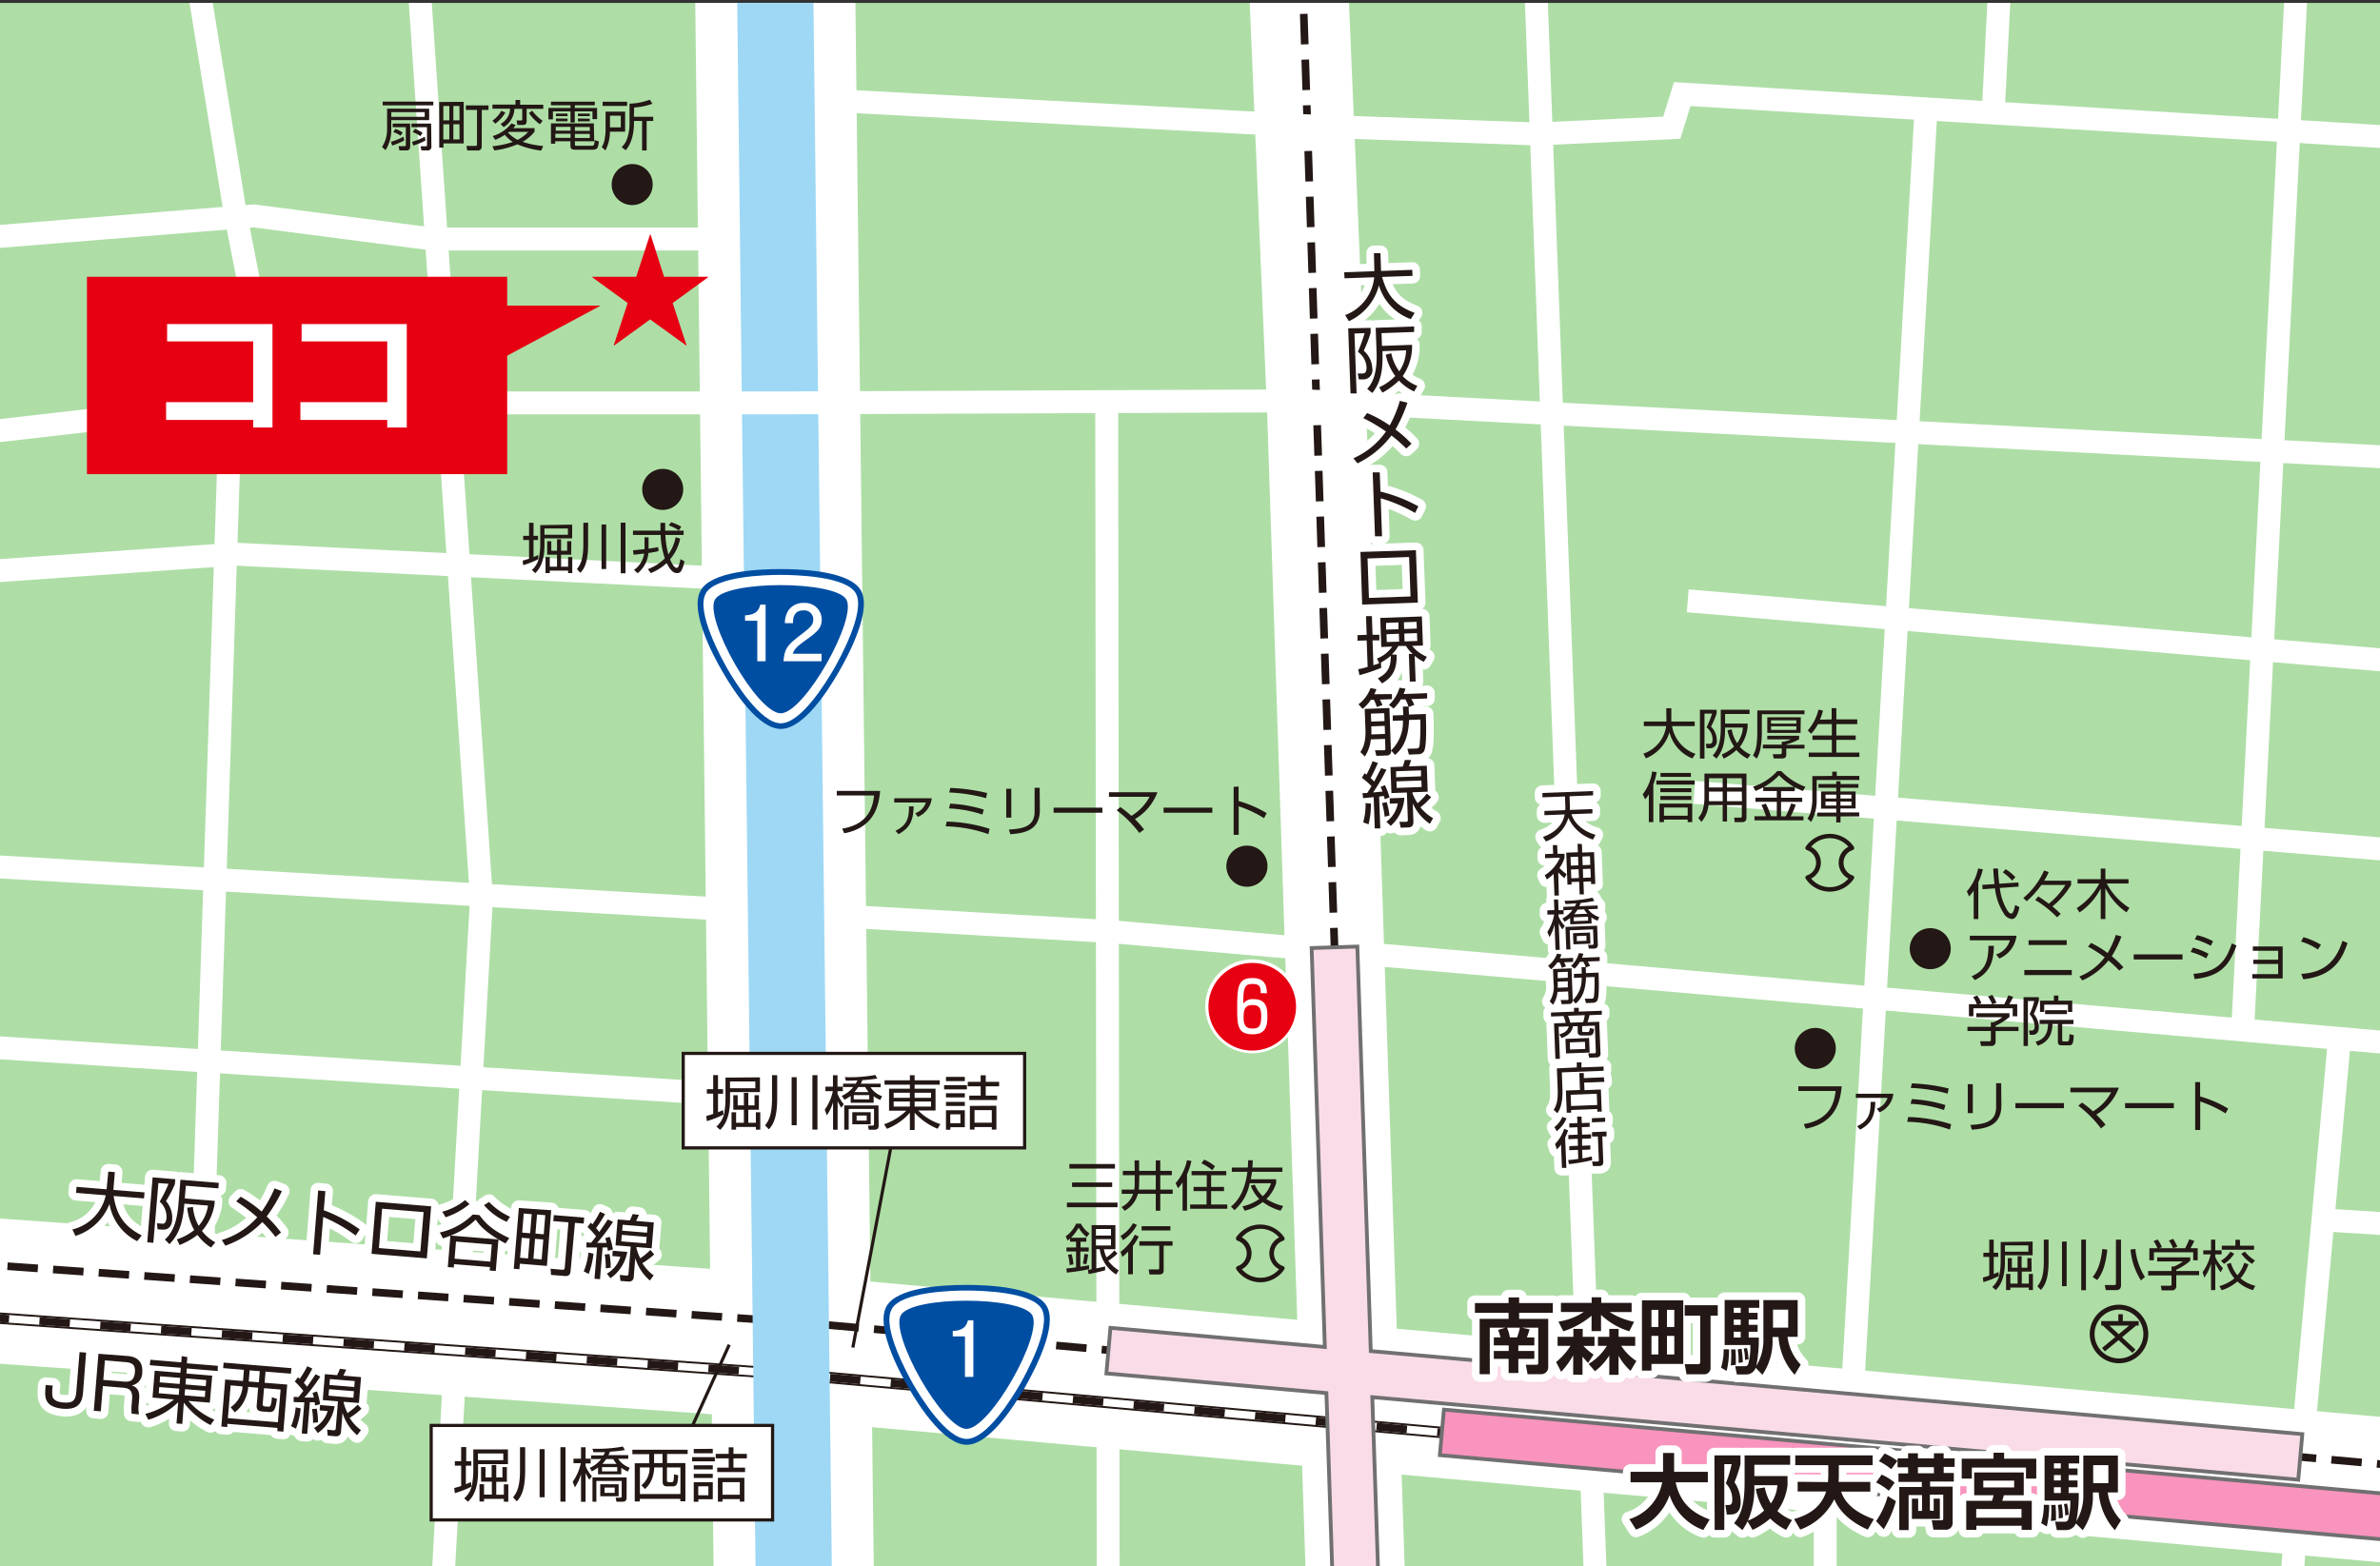 <svg xmlns="http://www.w3.org/2000/svg" viewBox="0 0 470 309.29"><rect x="0" y="0" width="470" height="309.29" fill="#333333" stroke="none"/><defs><style>.cls-1,.cls-10,.cls-11,.cls-14,.cls-15,.cls-21,.cls-24,.cls-4,.cls-5,.cls-6,.cls-7,.cls-8,.cls-9{fill:none;}.cls-2{fill:#aedea6;}.cls-3{clip-path:url(#clip-path);}.cls-10,.cls-15,.cls-24,.cls-4,.cls-5,.cls-6,.cls-7{stroke:#fff;}.cls-4{stroke-width:31.62px;}.cls-5{stroke-width:28.61px;}.cls-6{stroke-width:4.52px;}.cls-7{stroke-width:19.58px;}.cls-11,.cls-20,.cls-21,.cls-8,.cls-9{stroke:#231815;}.cls-10,.cls-11,.cls-8{stroke-width:1.51px;}.cls-8{stroke-dasharray:6.02 3.01;}.cls-9{stroke-width:2.26px;}.cls-11{stroke-dasharray:6.02 6.02;}.cls-12{fill:#f894bd;}.cls-12,.cls-13{stroke:#717071;stroke-width:0.75px;}.cls-13{fill:#fadce9;}.cls-14{stroke:#9ed8f5;stroke-width:15.06px;}.cls-15,.cls-24{stroke-linecap:round;stroke-linejoin:round;}.cls-15{stroke-width:3.01px;}.cls-16{fill:#231815;}.cls-17,.cls-20{fill:#fff;}.cls-18{fill:#e60012;}.cls-19{fill:#004ea2;}.cls-20,.cls-21{stroke-width:0.63px;}.cls-22{fill:#221714;}.cls-23{clip-path:url(#clip-path-2);}.cls-24{stroke-width:5.7px;}</style><clipPath id="clip-path"><path class="cls-1" d="M0 .58h470v308.71h-470z"/></clipPath><clipPath id="clip-path-2"><path class="cls-1" d="M353.41-126.65h116.59v83h-116.59z"/></clipPath></defs><g id="レイヤー_3"><path class="cls-2" d="M0 .58h470v308.71h-470z"/><g class="cls-3"><path class="cls-4" d="M153.01-7.96l3.94 335.63"/><path class="cls-5" d="M-16.54 253.81l173.57 12.31 344.63 30.88"/><path class="cls-6" d="M45.58 78.73l-5.69 172.52M82.5-6.72l12.58 184.19-8.72 154.18M-13.74 170.41l170.88 9.97 61.74 3.56 282.48 24.56M152.62 114.67l-106.21-5.24-59.32 4.15M154.56 216.8l-167.89-10.72M218.55 79.56l.32 253.06M303.18-5.48l12.44 332.28M333.29 118.65l174.54 14.87M334.58 156.47l168.4 13.89M365.29 284.13l15.04-262.23M360.44 289.63v41.69M451.26 330.03l2.91-39.11 7.76-85M503.62 243.73l-46.22-2.91M453.76-7.96l-10.9 211.62"/><path class="cls-7" d="M268.4 333.66l-8.34-251.35-3.76-88.61"/><path class="cls-8" d="M268.4 333.66l-8.34-251.35-2.93-89.86M-16.54 248.78l173.57 12.31 344.63 30.88"/><path class="cls-9" d="M-16.23 259.18l173.57 12.3 344.63 30.89"/><path class="cls-10" d="M-16.23 259.18l173.57 12.3 344.63 30.89"/><path class="cls-11" d="M-16.23 259.18l173.57 12.3 344.63 30.89"/><path class="cls-12" d="M284.339 287.37l.804-8.994 188.692 16.861-.804 8.994z"/><path class="cls-13" d="M454.66 283.22l-183.96-16.4-2.65-79.89-9.03.29 2.61 78.79-42.34-3.78-.8 9 43.45 3.88 1.26 38.3 9.04-.3-1.24-37.19 182.86 16.3.8-9z"/><path class="cls-14" d="M153.01-7.96l3.94 335.63"/><path class="cls-15" d="M297.29 262.2h-3.09v9.18h-2v-10.92h5.71v-1.21h-6.64v-1.92h6.64v-1.11h2.09v1.11h6.65v1.92h-6.65v1.21h5.74v9.4a1.37 1.37 0 0 1-1.4 1.52h-2.67l-.36-1.86h2.08c.28 0 .38-.12.38-.32v-7h-3.21l1.5.33a16.73 16.73 0 0 1-.54 1.59h1.48v1.57h-3.16v1.11h3.16v1.55h-3.16v2.8h-1.92v-2.8h-2.92v-1.55h2.94v-1.11h-2.94v-1.57h1.32a9.19 9.19 0 0 0-.48-1.48zm2.29 1.92a11.84 11.84 0 0 0 .56-1.92h-2.54a7.6 7.6 0 0 1 .57 1.92zM310.67 267.64a15.65 15.65 0 0 1-2.37 3.27l-1-1.93a12.9 12.9 0 0 0 2.84-3.2h-2.55v-1.78h3.12v-1.56h1.84v1.56h2.33v1.79h-2.18a10.64 10.64 0 0 0 2 1.71l-1.08 1.66c-.41-.42-.73-.79-1.11-1.25v3.58h-1.84zm-2.91-6.64a12.41 12.41 0 0 0 5-1.9h-4.51v-1.8h6.07v-1.11h1.89v1.11h6v1.81h-4.34a14.07 14.07 0 0 0 4.82 1.92l-.93 1.88a14.28 14.28 0 0 1-5.59-3.24v3.21h-1.87v-3.05a16.31 16.31 0 0 1-5.58 3.08zm12.39 4.77a10.31 10.31 0 0 0 3 3l-1.15 1.96a11.79 11.79 0 0 1-2.37-3v3.78h-1.83v-3.81a12 12 0 0 1-2.83 3.1l-1.25-1.45a10.83 10.83 0 0 0 3.61-3.57h-1.77v-1.78h2.24v-1.56h1.84v1.56h3.28v1.79zM324.25 256.8h8.16v12.56h-6.28v1.31h-1.88zm1.88 1.87v3.39h1.36v-3.39zm0 5.15v3.67h1.36v-3.67zm3.06-5.15v3.39h1.45v-3.39zm0 5.15v3.67h1.45v-3.67zm6.57-4h-3.07v-2.06h6.53v2.06h-1.42v10.23a1.25 1.25 0 0 1-1.38 1.35h-3.37l-.35-2h2.61c.45 0 .45-.29.45-.45zM341.45 266.48a17.92 17.92 0 0 1-.47 4.25l-1.11-.64a12 12 0 0 0 .52-3.63zm5.26 3.64a2 2 0 0 1-1.87 1.32h-1.84l-.34-1.64h1.83c.35 0 .53 0 .74-.4a13.18 13.18 0 0 0 .43-3.78h-5.08v-8.89h6.84v1.54h-2.09v1h1.76v1.31h-1.76v1.06h1.76v1.36h-1.76v1.15h2a26.84 26.84 0 0 1-.49 5.58 9.84 9.84 0 0 0 1.39-5.49v-7.5h6.77v7.26h-2a9.51 9.51 0 0 0 2.61 5.5l-1.21 2a12.44 12.44 0 0 1-3.19-7.46h-1.17v.39a11.84 11.84 0 0 1-2 7.07zm-4-3.64c.08 1 .1 2 .08 3.06l-1 .11c.1-1 .1-2.13.1-2.27a8.69 8.69 0 0 0-.05-.89zm-.33-8.21v1h1.37v-1zm0 2.32v1.06h1.37v-1.06zm0 2.4v1.15h1.37v-1.14zm1.54 3.37a18.21 18.21 0 0 1 .24 2.66l-.83.13a14.38 14.38 0 0 0-.16-2.66zm1.07-.14a12.15 12.15 0 0 1 .31 2.21l-.7.13a9.8 9.8 0 0 0-.25-2.24zm5.14-7.58v3.55h3v-3.55z"/><path class="cls-16" d="M297.29 262.2h-3.09v9.18h-2v-10.92h5.71v-1.21h-6.64v-1.92h6.64v-1.11h2.09v1.11h6.65v1.92h-6.65v1.21h5.74v9.4a1.37 1.37 0 0 1-1.4 1.52h-2.67l-.36-1.86h2.08c.28 0 .38-.12.38-.32v-7h-3.21l1.5.33a16.73 16.73 0 0 1-.54 1.59h1.48v1.57h-3.16v1.11h3.16v1.55h-3.16v2.8h-1.92v-2.8h-2.92v-1.55h2.94v-1.11h-2.94v-1.57h1.32a9.19 9.19 0 0 0-.48-1.48zm2.29 1.92a11.84 11.84 0 0 0 .56-1.92h-2.54a7.6 7.6 0 0 1 .57 1.92zM310.67 267.64a15.65 15.65 0 0 1-2.37 3.27l-1-1.93a12.9 12.9 0 0 0 2.84-3.2h-2.55v-1.78h3.12v-1.56h1.84v1.56h2.33v1.79h-2.18a10.64 10.64 0 0 0 2 1.71l-1.08 1.66c-.41-.42-.73-.79-1.11-1.25v3.58h-1.84zm-2.91-6.64a12.41 12.41 0 0 0 5-1.9h-4.51v-1.8h6.07v-1.11h1.89v1.11h6v1.81h-4.34a14.07 14.07 0 0 0 4.82 1.92l-.93 1.88a14.28 14.28 0 0 1-5.59-3.24v3.21h-1.87v-3.05a16.31 16.31 0 0 1-5.58 3.08zm12.39 4.77a10.31 10.31 0 0 0 3 3l-1.15 1.96a11.79 11.79 0 0 1-2.37-3v3.78h-1.83v-3.81a12 12 0 0 1-2.83 3.1l-1.25-1.45a10.83 10.83 0 0 0 3.61-3.57h-1.77v-1.78h2.24v-1.56h1.84v1.56h3.28v1.79zM324.25 256.8h8.16v12.56h-6.28v1.31h-1.88zm1.88 1.87v3.39h1.36v-3.39zm0 5.15v3.67h1.36v-3.67zm3.06-5.15v3.39h1.45v-3.39zm0 5.15v3.67h1.45v-3.67zm6.57-4h-3.07v-2.06h6.53v2.06h-1.42v10.23a1.25 1.25 0 0 1-1.38 1.35h-3.37l-.35-2h2.61c.45 0 .45-.29.45-.45zM341.45 266.48a17.92 17.92 0 0 1-.47 4.25l-1.11-.64a12 12 0 0 0 .52-3.63zm5.26 3.64a2 2 0 0 1-1.87 1.32h-1.84l-.34-1.64h1.83c.35 0 .53 0 .74-.4a13.18 13.18 0 0 0 .43-3.78h-5.08v-8.89h6.84v1.54h-2.09v1h1.76v1.31h-1.76v1.06h1.76v1.36h-1.76v1.15h2a26.84 26.84 0 0 1-.49 5.58 9.84 9.84 0 0 0 1.39-5.49v-7.5h6.77v7.26h-2a9.51 9.51 0 0 0 2.61 5.5l-1.21 2a12.44 12.44 0 0 1-3.19-7.46h-1.17v.39a11.84 11.84 0 0 1-2 7.07zm-4-3.64c.08 1 .1 2 .08 3.06l-1 .11c.1-1 .1-2.13.1-2.27a8.69 8.69 0 0 0-.05-.89zm-.33-8.21v1h1.37v-1zm0 2.32v1.06h1.37v-1.06zm0 2.4v1.15h1.37v-1.14zm1.54 3.37a18.21 18.21 0 0 1 .24 2.66l-.83.13a14.38 14.38 0 0 0-.16-2.66zm1.07-.14a12.15 12.15 0 0 1 .31 2.21l-.7.13a9.8 9.8 0 0 0-.25-2.24zm5.14-7.58v3.55h3v-3.55z"/><path class="cls-15" d="M321.76 300a9.42 9.42 0 0 0 6.49-7.27h-6.25v-2.07h6.42v-3.72h2.18v3.72h6.66v2.07h-6.36c.94 4.32 3.53 6.14 6.72 7.34l-1.25 2.08a10.89 10.89 0 0 1-6.66-6.89 11.3 11.3 0 0 1-6.63 6.81zM338.56 287.42h5.15v1.72a28 28 0 0 1-1.18 3.58 7.12 7.12 0 0 1 1.22 3.89c0 2.45-1.48 2.48-2.11 2.48h-.64l-.27-1.88h.58c.34 0 .77-.07.77-.87a4.5 4.5 0 0 0-1.27-3.41 21.23 21.23 0 0 0 1.15-3.79h-1.45v13h-1.9zm14.16 14.71a11.44 11.44 0 0 1-3.14-2.25 14.45 14.45 0 0 1-3.48 2.25l-1-1.7a12.86 12.86 0 0 1-1 1.74l-1.66-1.37c1.4-1.67 2.08-3.72 2.08-8.14v-5.24h9v1.85h-7.07v2.23h6.55v1.8a10.77 10.77 0 0 1-2 5.1 9.17 9.17 0 0 0 2.88 1.79zm-4.21-8.39a9.53 9.53 0 0 0 1.2 3.16 7.05 7.05 0 0 0 1.29-3.6h-4.56a16.1 16.1 0 0 1-1.25 7 9.74 9.74 0 0 0 3.19-2 11.82 11.82 0 0 1-1.65-4.27zM361 292.69c0-.47.05-.69.05-1.29v-2.06h-6.52v-1.92h15.28v1.92h-6.68v2c0 .57 0 .76-.05 1.31h6.27v1.92h-5.76c.84 2.68 3.53 4.42 6.46 5.44l-1.21 2.06c-3.28-1.42-5.64-3.6-6.6-6a12.17 12.17 0 0 1-6.73 6l-1.22-2.08c3-.84 5.39-2.42 6.33-5.44h-5.62v-1.92zM373 294.4a11.76 11.76 0 0 0-2.51-1.63l1.09-1.56a10.49 10.49 0 0 1 2.58 1.59zm-2.51 6a16.61 16.61 0 0 0 2.3-4.95l1.61 1a21.8 21.8 0 0 1-2.4 5.55zm3-10.26a13.58 13.58 0 0 0-2.44-1.58l1.12-1.52a13.6 13.6 0 0 1 2.53 1.46zm8.37 8.24v-2.42h1.22v4h-5.52v-4h1.24v2.42h.76v-3.13h-2.65v6.92h-1.84v-8.51h4.45v-1h-4.61v-1.69h1.9v-1.2h-2.08v-1.77h2.08v-1h1.94v1h3.16v-1h1.92v1h2.17v1.69h-2.16v1.2h2v1.69h-4.68v1h4.45v7.08a1.33 1.33 0 0 1-1.53 1.43h-2.27l-.32-1.87h1.72c.51 0 .54 0 .54-.48v-4.57h-2.64v3.13zm.05-8.63h-3.16v1.2h3.16zM400.09 292v-2.18h-10.69v2.18h-2v-3.94h6.28v-1.17h2.09v1.17h6.35v3.94zm-.44-1.21v4.5h-3.94c0 .16-.26.92-.31 1.1h5.83v5.74h-2v-.81h-8.94v.79h-2v-5.72h5.08a6.62 6.62 0 0 0 .31-1.1h-3.82v-4.5zm-9.39 7.21v1.72h8.94v-1.72zm1.4-5.6v1.34h6.09v-1.34zM404.67 297.19a18 18 0 0 1-.47 4.26l-1.11-.65a12 12 0 0 0 .52-3.63zm5.26 3.65a2 2 0 0 1-1.87 1.32h-1.88l-.34-1.65h1.83c.35 0 .53 0 .74-.4a13.1 13.1 0 0 0 .43-3.77h-5.08v-8.89h6.84v1.55h-2.09v1h1.76v1.3h-1.76v1.07h1.76v1.34h-1.76v1.14h2a26.84 26.84 0 0 1-.49 5.58 9.8 9.8 0 0 0 1.39-5.48v-7.5h6.83v7.29h-2a9.63 9.63 0 0 0 2.61 5.5l-1.21 1.95a12.44 12.44 0 0 1-3.19-7.45h-1.15v.39a11.83 11.83 0 0 1-2 7.06zm-4-3.65c.08 1.05.1 2 .08 3.07l-1 .11c.1-1 .1-2.13.1-2.28a8.33 8.33 0 0 0-.05-.88zm-.32-8.21v1h1.36v-1zm0 2.32v1.07h1.36v-1.07zm0 2.41v1.14h1.36v-1.14zm1.53 3.37a18 18 0 0 1 .24 2.66l-.83.13a13.54 13.54 0 0 0-.16-2.66zm1.07-.15a12.15 12.15 0 0 1 .31 2.21l-.7.13a10.45 10.45 0 0 0-.24-2.24zm5.15-7.58v3.55h3v-3.55z"/><path class="cls-16" d="M321.76 300a9.42 9.42 0 0 0 6.49-7.27h-6.25v-2.07h6.42v-3.72h2.18v3.72h6.66v2.07h-6.36c.94 4.32 3.53 6.14 6.72 7.34l-1.25 2.08a10.89 10.89 0 0 1-6.66-6.89 11.3 11.3 0 0 1-6.63 6.81zM338.56 287.42h5.15v1.72a28 28 0 0 1-1.18 3.58 7.12 7.12 0 0 1 1.22 3.89c0 2.45-1.48 2.48-2.11 2.48h-.64l-.27-1.88h.58c.34 0 .77-.07.77-.87a4.5 4.5 0 0 0-1.27-3.41 21.23 21.23 0 0 0 1.15-3.79h-1.45v13h-1.9zm14.16 14.71a11.44 11.44 0 0 1-3.14-2.25 14.45 14.45 0 0 1-3.48 2.25l-1-1.7a12.86 12.86 0 0 1-1 1.74l-1.66-1.37c1.4-1.67 2.08-3.72 2.08-8.14v-5.24h9v1.85h-7.07v2.23h6.55v1.8a10.77 10.77 0 0 1-2 5.1 9.17 9.17 0 0 0 2.88 1.79zm-4.21-8.39a9.53 9.53 0 0 0 1.2 3.16 7.05 7.05 0 0 0 1.29-3.6h-4.56a16.1 16.1 0 0 1-1.25 7 9.74 9.74 0 0 0 3.19-2 11.82 11.82 0 0 1-1.65-4.27zM361 292.69c0-.47.05-.69.05-1.29v-2.06h-6.52v-1.92h15.28v1.92h-6.68v2c0 .57 0 .76-.05 1.31h6.27v1.92h-5.76c.84 2.68 3.53 4.42 6.46 5.44l-1.21 2.06c-3.28-1.42-5.64-3.6-6.6-6a12.17 12.17 0 0 1-6.73 6l-1.22-2.08c3-.84 5.39-2.42 6.33-5.44h-5.62v-1.92zM373 294.4a11.76 11.76 0 0 0-2.51-1.63l1.09-1.56a10.49 10.49 0 0 1 2.58 1.59zm-2.51 6a16.61 16.61 0 0 0 2.3-4.95l1.61 1a21.8 21.8 0 0 1-2.4 5.55zm3-10.26a13.58 13.58 0 0 0-2.44-1.58l1.12-1.52a13.6 13.6 0 0 1 2.53 1.46zm8.37 8.24v-2.42h1.22v4h-5.52v-4h1.24v2.42h.76v-3.13h-2.65v6.92h-1.84v-8.51h4.45v-1h-4.61v-1.69h1.9v-1.2h-2.08v-1.77h2.08v-1h1.94v1h3.16v-1h1.92v1h2.17v1.69h-2.16v1.2h2v1.69h-4.68v1h4.45v7.08a1.33 1.33 0 0 1-1.53 1.43h-2.27l-.32-1.87h1.72c.51 0 .54 0 .54-.48v-4.57h-2.64v3.13zm.05-8.63h-3.16v1.2h3.16zM400.09 292v-2.18h-10.69v2.18h-2v-3.94h6.28v-1.17h2.09v1.17h6.35v3.94zm-.44-1.21v4.5h-3.94c0 .16-.26.92-.31 1.1h5.83v5.74h-2v-.81h-8.94v.79h-2v-5.72h5.08a6.62 6.62 0 0 0 .31-1.1h-3.82v-4.5zm-9.39 7.21v1.72h8.94v-1.72zm1.4-5.6v1.34h6.09v-1.34zM404.67 297.19a18 18 0 0 1-.47 4.26l-1.11-.65a12 12 0 0 0 .52-3.63zm5.26 3.65a2 2 0 0 1-1.87 1.32h-1.88l-.34-1.65h1.83c.35 0 .53 0 .74-.4a13.1 13.1 0 0 0 .43-3.77h-5.08v-8.89h6.84v1.55h-2.09v1h1.76v1.3h-1.76v1.07h1.76v1.34h-1.76v1.14h2a26.84 26.84 0 0 1-.49 5.58 9.8 9.8 0 0 0 1.39-5.48v-7.5h6.83v7.29h-2a9.63 9.63 0 0 0 2.61 5.5l-1.21 1.95a12.44 12.44 0 0 1-3.19-7.45h-1.15v.39a11.83 11.83 0 0 1-2 7.06zm-4-3.65c.08 1.05.1 2 .08 3.07l-1 .11c.1-1 .1-2.13.1-2.28a8.33 8.33 0 0 0-.05-.88zm-.32-8.21v1h1.36v-1zm0 2.32v1.07h1.36v-1.07zm0 2.41v1.14h1.36v-1.14zm1.53 3.37a18 18 0 0 1 .24 2.66l-.83.13a13.54 13.54 0 0 0-.16-2.66zm1.07-.15a12.15 12.15 0 0 1 .31 2.21l-.7.13a10.45 10.45 0 0 0-.24-2.24zm5.15-7.58v3.55h3v-3.55zM250.3 171a4.06 4.06 0 1 1-4.06-4 4 4 0 0 1 4.06 4zM173.81 156.19c-.23 2.63-1 7.23-7.1 8.37l-.39-.92c5.52-.91 6.05-4.67 6.3-6.54h-7.37v-.91zM184 157.65a4.53 4.53 0 0 1-2.74 3.67l-.52-.73a3.27 3.27 0 0 0 2.1-2.11h-6.25v-.83zm-7.17 6.41c2.41-1.1 2.68-2.73 2.68-4.81h.92c-.08 2.48-.53 4.17-3 5.48zM195.19 164.73a27 27 0 0 0-8.44-1.54l.2-.94a30 30 0 0 1 8.48 1.43zm-1.19-3.87a24.19 24.19 0 0 0-6.59-1.21l.23-.94a26.62 26.62 0 0 1 6.64 1.17zm.73-3.23a32.85 32.85 0 0 0-7.28-1.13l.21-.89a35.11 35.11 0 0 1 7.27 1zM199.71 161.47h-1v-5.71h1zm5.64-1.51c0 4.25-3.4 4.57-5.83 4.79l-.29-.93c2.71-.15 5.08-.55 5.08-3.53v-4.71h1zM217.7 159.5v1h-9.63v-1zM225 164.5a23.15 23.15 0 0 0-4.48-4.49l.74-.62a19.92 19.92 0 0 1 2.16 1.73 9.68 9.68 0 0 0 3.59-3.76h-8.01v-.91h9.57a10.25 10.25 0 0 1-4.45 5.31 22 22 0 0 1 1.82 2.05zM239.41 159.5v1h-9.63v-1zM244.6 155.34v2.85a22.59 22.59 0 0 1 5.54 2.39l-.52 1a22.65 22.65 0 0 0-5-2.35v5.63h-1v-9.48z"/><path class="cls-17" d="M256.56 198.73a9.27 9.27 0 1 1-9.27-9.27 9.27 9.27 0 0 1 9.27 9.27z"/><path class="cls-18" d="M255.94 198.73a8.65 8.65 0 1 1-8.65-8.56 8.6 8.6 0 0 1 8.65 8.56zm-5.76-2.58c0-1.35-.33-3-2.81-3-2.87 0-3.05 1.64-3.05 6 0 3.45.11 5.11 3.1 5.11 2.81 0 2.86-2.08 2.86-3.62s-.2-3.32-2.68-3.32a2.29 2.29 0 0 0-2.08.87c0-3.16.28-3.87 1.81-3.87s1.64.64 1.62 1.81zm-1.12 4.48c0 1.86-.33 2.49-1.69 2.49-1 0-1.79-.29-1.79-2.15 0-1.61.29-2.49 1.73-2.49 1.22 0 1.75.45 1.75 2.15z"/><path class="cls-16" d="M362.53 207a4.05 4.05 0 1 1-4-4 4 4 0 0 1 4 4zM363.69 214.53c-.23 2.64-1 7.23-7.1 8.37l-.39-.91c5.52-.91 6.05-4.67 6.3-6.54h-7.37v-.92zM373.9 216a4.56 4.56 0 0 1-2.74 3.67l-.52-.73a3.27 3.27 0 0 0 2.1-2.12h-6.25v-.82zm-7.17 6.41c2.42-1.11 2.68-2.73 2.68-4.81h.92c-.08 2.48-.53 4.17-3 5.48zM385.07 223.07a26.92 26.92 0 0 0-8.44-1.53l.2-.95a30.33 30.33 0 0 1 8.48 1.43zm-1.17-3.86a24.27 24.27 0 0 0-6.6-1.22l.23-.93a26.62 26.62 0 0 1 6.64 1.17zm.72-3.24a32.19 32.19 0 0 0-7.28-1.12l.21-.9a36.63 36.63 0 0 1 7.27 1zM389.59 219.82h-1v-5.71h1zm5.64-1.51c0 4.25-3.4 4.56-5.83 4.79l-.29-.94c2.71-.15 5.08-.55 5.08-3.52v-4.72h1zM407.58 217.84v1h-9.58v-1zM414.9 222.85a22.87 22.87 0 0 0-4.48-4.49l.74-.62a19.92 19.92 0 0 1 2.16 1.73 9.75 9.75 0 0 0 3.59-3.76h-8.05v-.92h9.57a10.28 10.28 0 0 1-4.45 5.32 23.91 23.91 0 0 1 1.82 2zM429.29 217.84v1h-9.63v-1zM434.48 213.69v2.84a22.56 22.56 0 0 1 5.54 2.4l-.52.95a23.11 23.11 0 0 0-5-2.35v5.63h-1v-9.47zM220.69 237.5v.91h-10v-.91zm-.51-7.62v.9h-9v-.9zm-.55 3.64v.89h-7.92v-.89zM224.05 229.16h.9v2.07h3.29v-2.07h.89v2.07h2.28v.85h-2.28v2.84h2.45v.85h-2.45v3.33h-.89v-3.33h-3.54a5.22 5.22 0 0 1-2.6 3.33l-.62-.73a4.6 4.6 0 0 0 2.29-2.6h-2.25v-.85h2.48a8.11 8.11 0 0 0 .08-1.13v-1.71h-2.34v-.85h2.34zm.9 4.6c0 .24 0 .75-.08 1.16h3.37v-2.84h-3.24zM234.41 239.09h-.88v-5.58a5.7 5.7 0 0 1-.91 1.13l-.46-1a9.73 9.73 0 0 0 2.24-4.52l.88.15a12.54 12.54 0 0 1-.87 2.65zm7.76-7h-3v2.31h2.55v.83h-2.55v2.64h3.19v.84h-7.33v-.84h3.24v-2.64h-2.57v-.83h2.61v-2.31h-3v-.82h6.84zm-2.77-1a11 11 0 0 0-2.14-1.37l.54-.71a8.63 8.63 0 0 1 2.14 1.31zM252.89 239.09a10.39 10.39 0 0 1-3.52-1.71 9.3 9.3 0 0 1-3.58 1.72l-.44-.86a9.1 9.1 0 0 0 3.33-1.46 7.44 7.44 0 0 1-1.68-2.64l.8-.2a6.42 6.42 0 0 0 1.57 2.29 5.81 5.81 0 0 0 1.62-2.56h-4.2a9.41 9.41 0 0 1-3 5.32l-.7-.71c1.76-1.39 2.86-3.76 3.24-6.86h-3.07v-.85h3.15c.06-.62.06-1 .07-1.44h.91c0 .36 0 .72-.08 1.44h5.94v.85h-6c-.07.55-.15 1-.24 1.46h5v.79a7.53 7.53 0 0 1-1.92 3.11 10.22 10.22 0 0 0 3.32 1.38zM214.53 244.43v.79h-1.15v1.14h1.62v.8h-1.66v3l1.73-.29v.77a39.8 39.8 0 0 1-4.39.68l-.1-.83c.48 0 1.4-.14 1.92-.21v-3.13h-1.9v-.8h1.9v-1.14h-1.19v-.62c-.2.18-.31.28-.48.41l-.37-.84a6.28 6.28 0 0 0 2.05-2.5h.95a5.17 5.17 0 0 0 1.7 1.92l-.55.73a6.12 6.12 0 0 1-1.6-1.87 9.18 9.18 0 0 1-1.52 2zm-3.3 5.41a9.37 9.37 0 0 0-.33-2.05l.73-.1a11.26 11.26 0 0 1 .36 2zm2.61-.31a11.94 11.94 0 0 0 .3-1.9l.74.1a11.49 11.49 0 0 1-.36 1.93zm4.39 1.33a32.41 32.41 0 0 1-3.26.74l-.12-.82.72-.12v-8.72h4.7v4.76h-2.27a6.55 6.55 0 0 0 .5 1.61 6.91 6.91 0 0 0 1.58-1.4l.59.66a9.58 9.58 0 0 1-1.81 1.4 7.23 7.23 0 0 0 2.06 1.91l-.51.81a7 7 0 0 1-3.24-5h-.69v3.8c.82-.16 1.23-.26 1.77-.39zm1.17-8.15h-3v1.29h3zm0 2h-3v1.26h3zM221.29 247.22a9.5 9.5 0 0 0 2.81-3.4l.77.38a11.93 11.93 0 0 1-1.15 1.87v5.57h-.93v-4.48a9.29 9.29 0 0 1-1.16 1.05zm0-3.15a6.69 6.69 0 0 0 2.46-2.51l.77.35a8.29 8.29 0 0 1-2.75 3zm10.26 1.93h-1.75v4.8c0 .62-.19.89-1 .89h-1.8l-.16-1h1.76c.22 0 .32 0 .32-.3v-4.39h-3.92v-.87h6.56zm-.42-3h-5.69v-.84h5.69zM134.92 96.6a4.05 4.05 0 1 1-4-4 4 4 0 0 1 4 4zM106.32 110.42a16.91 16.91 0 0 1-3 1.19l-.11-.89c.54-.15.88-.26 1.27-.38v-3.7h-1.16v-.82h1.16v-2.58h.88v2.58h.89v.82h-.89v3.36c.46-.17.67-.28.93-.39zm6.67-6.81v2.71h-5.47v1.35c0 3.7-1.29 5-1.81 5.51l-.68-.61a4.48 4.48 0 0 0 1.48-2.87 13.48 13.48 0 0 0 .18-2v-4zm-.84.75h-4.63v1.24h4.63zm.65 5.18h-2v2.37h1.39v-1.91h.82v3.18h-.82v-.49h-3.62v.49h-.84v-3.18h.84v1.91h1.43v-2.37h-1.94v-2.66h.81v1.89h1.13v-2.28h.8v2.28h1.2v-1.89h.82zM116.14 103.21v4.17c0 3.55-.69 4.85-1.53 5.74l-.68-.73c.67-.87 1.27-1.83 1.27-5v-4.14zm3.57.37v8.8h-.92v-8.8zm3.81-.37v10h-.94v-10zM128.08 106.12v2.24c1.13-.16 1.52-.24 1.9-.31l.07.79c-.46.11-1.1.24-2 .37a5.84 5.84 0 0 1-2.13 4l-.72-.66a4.71 4.71 0 0 0 2-3.23l-2.08.24-.11-.89 2.27-.22v-2.35zm6.24.26a9.07 9.07 0 0 1-2 4.08c.3.71.8 1.68 1.29 1.68.19 0 .43 0 .76-1.71l.78.4a5.24 5.24 0 0 1-.59 1.84.88.88 0 0 1-.82.51c-.75 0-1.33-.48-2.08-2a10.06 10.06 0 0 1-3.14 2l-.58-.78a9.38 9.38 0 0 0 3.35-2.13 15.92 15.92 0 0 1-.83-4.63h-5.46v-.85h5.43v-1.54h.93v1.54h3.64v.85h-3.6a17.49 17.49 0 0 0 .59 3.84 8.7 8.7 0 0 0 1.44-3.4zm-1.79-3.25a8.77 8.77 0 0 1 2 .89l-.46.74a8.12 8.12 0 0 0-2-1zM84.75 21.47v2.26h-7.48v1.71a7.54 7.54 0 0 1-1.13 4.21l-.7-.63a6.31 6.31 0 0 0 1-3.56v-4zm.82-.66h-10v-.75h10zm-8.37 7.19a11.83 11.83 0 0 0 2.49-1l.13.75a15.8 15.8 0 0 1-2.36 1zm6.67-5.85h-6.6v.92h6.6zm-2.87 6.75c0 .35-.13.81-.69.81h-1.43l-.17-.84h1.14c.25 0 .29-.1.29-.31v-3.44h-2.6v-.72h3.46zm-1.9-2.1a5 5 0 0 0-1.44-.71l.42-.62a5.3 5.3 0 0 1 1.44.71zm6.09 2.1a.71.71 0 0 1-.77.81h-1.19l-.17-.82h1c.25 0 .26-.12.26-.26v-3.51h-3.06v-.72h3.88zm-3.82-.9a12 12 0 0 0 2.54-1l.11.75a13.64 13.64 0 0 1-2.41 1zm1.63-1.11a5.07 5.07 0 0 0-1.5-.79l.42-.65a6.34 6.34 0 0 1 1.53.79zM91.57 20.11v8.21h-4v.82h-.83v-9zm-2.84.82h-1.18v2.83h1.18zm0 3.61h-1.18v3h1.18zm2-3.61h-1.2v2.83h1.22zm0 3.61h-1.2v3h1.22zm4.4 4.33c0 .53-.18.85-.87.85h-2l-.15-.91h1.75c.27 0 .34-.1.34-.3v-6.8h-2.2v-.89h4.47v.89h-1.32zM102.72 20.68h4.56v.81h-3.28v2.51a.64.64 0 0 1-.7.68h-1.13l-.15-.89h.84c.26 0 .27-.1.27-.29v-2h-1.54a4.44 4.44 0 0 1-2.13 3.61l-.61-.64a3.52 3.52 0 0 0 1.88-3h-3.48v-.81h4.55v-.92h.92zm-5.47 3.14a5.6 5.6 0 0 0 1.75-1.94l.8.35a7.55 7.55 0 0 1-2 2.2zm0 5.06a17.44 17.44 0 0 0 4-.85 7.15 7.15 0 0 1-1.56-1.41 10.14 10.14 0 0 1-1.9 1l-.5-.75a7.29 7.29 0 0 0 3.71-2.51l.84.34a4.8 4.8 0 0 1-.48.6h4.2v.7a7.73 7.73 0 0 1-2.36 2 16.26 16.26 0 0 0 4.07.83l-.39.91a16.6 16.6 0 0 1-4.7-1.24 16.56 16.56 0 0 1-4.57 1.2zm3.24-2.83a1.53 1.53 0 0 1-.17.14 7.21 7.21 0 0 0 1.9 1.43 8.08 8.08 0 0 0 2.09-1.57zm4.61-4.19a8.72 8.72 0 0 0 2.07 2l-.56.67a9.08 9.08 0 0 1-2.16-2.2zM117.46 20.79h-3.94v.53h4.39v2.21h-.91v-1.53h-3.5v2.19h-.84v-2.19h-3.47v1.58h-.89v-2.26h4.36v-.53h-3.86v-.71h8.66zm-.12 7.11h-3.81v.56c0 .24 0 .33.34.33h2.94c.48 0 .57-.09.62-1.13l.83.27a4.54 4.54 0 0 1-.25 1.22c-.19.37-.77.42-.88.42h-3.48c-.44 0-1 0-1-.77v-.9h-3v.47h-.85v-4h8.47zm-4.67-1.49h-3v.81h3zm0-1.36h-2.92v.76h2.92zm-.59-2.62v.5h-2.29v-.5zm0 1v.52h-2.29v-.55zm4.39 1.65h-2.94v.76h2.94zm0 1.36h-2.94v.81h2.94zm0-4v.5h-2.34v-.5zm0 1v.52h-2.34v-.56zM123.45 22.05v3.95h-3a8.12 8.12 0 0 1-.88 3.7l-.75-.64a4.13 4.13 0 0 0 .58-1.54 11.62 11.62 0 0 0 .19-1.86v-3.61zm.38-1.13h-4.83v-.83h4.85zm-1.24 1.93h-2.13v2.31h2.13zm2.59.21h3.82v.83h-1.3v5.83h-.9v-5.83h-1.6v.25c0 3.58-1.22 5-1.62 5.53l-.82-.6a4.23 4.23 0 0 0 1.16-1.93 9.24 9.24 0 0 0 .4-2.73v-3.94a12.35 12.35 0 0 0 4-.78l.52.8a12.82 12.82 0 0 1-3.61.74zM128.89 36.4a4.05 4.05 0 1 1-4-4 4 4 0 0 1 4 4zM385.23 187.3a4.05 4.05 0 1 1-4.05-4 4 4 0 0 1 4.05 4zM390.68 181.49h-.92v-5.61a7.36 7.36 0 0 1-.91 1.15l-.44-1a9.92 9.92 0 0 0 2.23-4.52l.93.17a11.34 11.34 0 0 1-.89 2.55zm7.91-7.22l.05.82-3.71.27a10.54 10.54 0 0 0 1.54 4.52c.31.48.56.53.74.53.37 0 .63-1.16.74-1.69l.84.42c-.19 1-.6 2.35-1.46 2.35a2.07 2.07 0 0 1-1.65-1.14 11.21 11.21 0 0 1-1.71-4.92l-2.44.18-.08-.86 2.42-.16c-.19-1.82-.22-2.49-.24-3.07h.94a27.57 27.57 0 0 0 .25 3zm-1.23-.36a10.05 10.05 0 0 0-1.85-1.64l.56-.62a9.24 9.24 0 0 1 1.93 1.57zM406.23 181.15a21.56 21.56 0 0 0-4.32-3.42l.6-.7a23.3 23.3 0 0 1 2.08 1.44 14.71 14.71 0 0 0 3.28-3.7h-4.74a18.92 18.92 0 0 1-2.9 3.21l-.66-.64a15 15 0 0 0 4.09-5.43l.92.31a13.47 13.47 0 0 1-.89 1.7h5.31v.84a15.81 15.81 0 0 1-3.69 4.24c.2.17.87.71 1.64 1.48zM419.93 180.17a12.88 12.88 0 0 1-4.16-4.78v6.11h-.92v-6.05a12.49 12.49 0 0 1-4.19 4.74l-.56-.85a12.82 12.82 0 0 0 4.46-4.86h-4.29v-.86h4.58v-2.09h.92v2.09h4.57v.86h-4.29a12.45 12.45 0 0 0 4.47 4.82zM398.22 184.79a5.6 5.6 0 0 1-3.4 4.5l-.63-.8a4.14 4.14 0 0 0 2.72-2.79h-7.91v-.91zm-8.87 8c2.82-1.16 3.3-3.19 3.33-6h1.07c-.07 2.38-.32 5.1-3.76 6.76zM409.13 191.56v1h-9.37v-1zm-1-5.88v.94h-7.53v-.94zM418.51 191.68a22.11 22.11 0 0 0-2.13-2 13.81 13.81 0 0 1-5.17 3.94l-.58-.78a11.42 11.42 0 0 0 5-3.79 25.92 25.92 0 0 0-3.29-2.1l.6-.74a19.44 19.44 0 0 1 3.27 2 17.9 17.9 0 0 0 1.62-3.58l1.12.31a22.69 22.69 0 0 1-1.91 3.9 19.86 19.86 0 0 1 2.3 2.19zM431 188.48v1h-9.64v-1zM435.68 189.26a12.84 12.84 0 0 0-3.08-1.26l.45-.86a12.74 12.74 0 0 1 3.09 1.22zm-2.51 3.05c4.49-.3 6.32-2.2 7.57-6l.92.41c-1.37 3.79-3.06 6.09-8.27 6.63zm3.41-5.54a13.93 13.93 0 0 0-3.16-1.26l.45-.83a13 13 0 0 1 3.16 1.2zM450.78 186.91v6.32h-6v-.86h5.11v-2h-4.91v-.84h4.91v-1.77h-5v-.85zM457.73 187.51a12.13 12.13 0 0 0-3.33-1.57l.49-.86a14.13 14.13 0 0 1 3.45 1.5zm-3.28 4.82c3.06-.22 6.45-1.14 8.14-6.53l1 .43c-.87 2.47-2.28 6.48-8.74 7.16zM396.85 200.82a12.47 12.47 0 0 1-2.76 1.75v.22h4.52v.83h-4.52v2.12a.79.79 0 0 1-.89.82h-2l-.17-.92h1.76c.34 0 .36-.08.36-.33v-1.7h-4.62v-.83h4.62v-.89h.47a6 6 0 0 0 1.76-1h-5.1v-.79h6.54zm-1.05-2.5a17 17 0 0 0 .81-1.77l.94.31a9.21 9.21 0 0 1-.77 1.46h1.58v2.38h-.89v-1.58h-7.76v1.58h-.89v-2.38h1.57a6.05 6.05 0 0 0-.74-1.41l.8-.31a5.71 5.71 0 0 1 .83 1.52l-.54.2zm-2.38 0a9.08 9.08 0 0 0-.82-1.52l.83-.33a8.52 8.52 0 0 1 .83 1.56zM402.63 196.92v.73a16.62 16.62 0 0 1-1 2.6 4 4 0 0 1 1 2.53c0 .33 0 1.58-1.26 1.58h-.54l-.13-.86h.56c.49 0 .54-.51.54-.84a4 4 0 0 0-1-2.38 11.77 11.77 0 0 0 .92-2.59h-1.25v8.87h-.86v-9.64zm4.61 5.33v3.07c0 .18 0 .35.31.35h.59c.36 0 .49 0 .54-1.45l.86.22c-.13 1.9-.27 2-1.14 2h-1.16c-.79 0-.85-.23-.85-1v-3.21h-1.07c-.06 3.11-1.89 3.94-2.93 4.28l-.4-.78c1.38-.4 2.44-1.26 2.45-3.5h-1.66v-.82h6.69v.82zm-.76-5.64v1h2.74v2.24h-.84v-1.45h-4.69v1.45h-.83v-2.24h2.74v-1zm-2.62 3.66v-.78h4.32v.78zM329.05 139.86h1v2.63h4.62v.9h-4.47a7 7 0 0 0 4.62 5.48l-.61.91a7.61 7.61 0 0 1-4.53-5.16 8 8 0 0 1-4.64 5.14l-.52-.93a6.66 6.66 0 0 0 4.51-5.44h-4.41v-.9h4.46zM339 140.17v.74a17.68 17.68 0 0 1-1.11 2.59 3.72 3.72 0 0 1 1.14 2.66 1.37 1.37 0 0 1-1.38 1.61h-.65l-.13-.88h.66c.37 0 .67-.09.67-.94a3 3 0 0 0-1.2-2.3 21.46 21.46 0 0 0 1.1-2.72h-1.5v8.88h-.9v-9.65zm6.1 9.65a7.05 7.05 0 0 1-2.19-1.7 10.51 10.51 0 0 1-2.52 1.7l-.39-.82a7.85 7.85 0 0 0 2.44-1.57 8.42 8.42 0 0 1-1.3-3.22l.84-.18a6.8 6.8 0 0 0 1.07 2.72 5.74 5.74 0 0 0 1.13-3.07h-3.51c0 2.41-.24 4.41-1.71 6.13l-.73-.62c.51-.56 1.58-1.73 1.58-5.26v-3.77h5.69v.84h-4.83v1.89h4.45v.61a7.79 7.79 0 0 1-1.53 4 6.11 6.11 0 0 0 2.12 1.52zM356.35 140.3v.75h-8.42v3.88a18.23 18.23 0 0 1-.22 2.57 6.35 6.35 0 0 1-.78 2.32l-.76-.64a4.79 4.79 0 0 0 .67-1.86 17.62 17.62 0 0 0 .19-2.39v-4.63zm0 6.78v.75h-3.6v1.17c0 .5-.15.79-1 .79h-1.48l-.19-.85h1.42c.31 0 .36-.1.36-.32v-.82h-3.73v-.75h3.73v-.55a4.7 4.7 0 0 0 1.82-.49h-4.68v-.71h6.29v.7a11.41 11.41 0 0 1-2.49 1v.1zm-.78-2.35h-6.57v-3.08h6.62zm-.83-2.48h-5v.65h5zm0 1.18h-5v.71h5zM361.71 142.07v-2.22h.93v2.22h4.13v.93h-4.13v2.25h3.82v.86h-3.82v2.51h4.55v.87h-10v-.87h4.56v-2.51h-3.83v-.86h3.83v-2.25h-2.75a7.8 7.8 0 0 1-1.34 1.91l-.67-.67a9.36 9.36 0 0 0 2.12-4.1l.89.18a11 11 0 0 1-.6 1.8zM326.5 162.36h-.89v-5.5a5.11 5.11 0 0 1-.73 1l-.48-1a9.35 9.35 0 0 0 1.86-4.51l.9.14a14.35 14.35 0 0 1-.66 2.44zm8.14-7.41h-7.55v-.81h7.55zm-.46 7.41h-.9v-.5h-4.68v.5h-.89v-3.66h6.47zm-.17-5.92h-6.13v-.78h6.12zm0 1.53h-6.13v-.78h6.12zm-.09-4.55h-6v-.78h6zm-.64 6.05h-4.68v1.62h4.68zM344.89 161.46c0 .78-.49.9-.86.9h-1.47l-.1-.89h1.27c.18 0 .24-.13.24-.29v-2.18h-2.92v3.23h-.86v-3.23h-2.8a5.94 5.94 0 0 1-1.4 3.31l-.62-.79a4.21 4.21 0 0 0 .87-1.52 9 9 0 0 0 .35-2.23v-5h8.3zm-4.7-5.13h-2.7v1.89h2.71zm0-2.64h-2.7v1.83h2.7zm3.78 0h-2.92v1.83h2.95zm0 2.64h-2.92v1.89h2.95zM354.4 156.24h-2.68v1.31h4.18v.81h-4.18v2.85h.92a18.16 18.16 0 0 0 1.07-2.54l.91.24a14.45 14.45 0 0 1-1 2.3h2.53v.79h-9.68v-.81h2.27a14.31 14.31 0 0 0-.89-2.21l.87-.28a14.51 14.51 0 0 1 1 2.49h1.16v-2.85h-4.21v-.81h4.21v-1.31h-2.68v-.73c-.76.39-1.12.54-1.5.72l-.51-.85a11 11 0 0 0 4.78-3.09h.79a12.52 12.52 0 0 0 4.77 3.11l-.5.84a12.59 12.59 0 0 1-1.58-.78zm-.08-.82a13.66 13.66 0 0 1-3-2.31 11.8 11.8 0 0 1-3 2.31zM361.82 153.23v-.84h.9v.84h4.46v.8h-8.42v3.9a8.62 8.62 0 0 1-1.09 4.39l-.74-.67a4.29 4.29 0 0 0 .71-1.64 9.79 9.79 0 0 0 .26-2v-4.74zm5.35 8h-3.71v1.19h-.84v-1.19h-3.76v-.75h3.76v-.78h-3v-3.4h3v-.72h-3.51v-.74h3.51v-.56h.84v.56h3.54v.74h-3.56v.72h3v3.36h-3v.78h3.71zm-4.55-4.3h-2.12v.76h2.12zm0 1.37h-2.12v.79h2.12zm3-1.37h-2.17v.76h2.17zm0 1.37h-2.17v.79h2.17zM394.73 252a17.21 17.21 0 0 1-3.05 1.19l-.11-.89c.54-.15.88-.26 1.27-.39v-3.69h-1.16v-.82h1.16v-2.59h.88v2.59h.89v.82h-.89v3.38c.45-.17.67-.28.93-.39zm6.67-6.81v2.71h-5.47v1.35c0 3.7-1.29 5-1.81 5.51l-.69-.61a4.49 4.49 0 0 0 1.49-2.87 13.68 13.68 0 0 0 .17-2v-4zm-.85.75h-4.62v1.24h4.62zm.65 5.18h-1.94v2.37h1.39v-1.91h.81v3.18h-.81v-.49h-3.65v.49h-.84v-3.18h.84v1.91h1.43v-2.37h-1.94v-2.66h.81v1.89h1.13v-2.28h.8v2.28h1.13v-1.89h.81zM404.55 244.8v4.2c0 3.54-.69 4.84-1.53 5.74l-.68-.73c.67-.87 1.27-1.83 1.27-5v-4.21zm3.57.37v8.83h-.92v-8.8zm3.81-.37v10h-.93v-10zM413.25 252.18c.53-.64 1.58-2.06 1.9-5.52l1 .13c-.36 3.33-1.09 4.88-2 6zm5.61 1.6c0 .72-.33 1-1 1h-2l-.22-1h1.83c.34 0 .38-.08.38-.35v-8.62h1zm2.83-7.14a12.61 12.61 0 0 0 1.89 5.55l-.79.67a13.54 13.54 0 0 1-2.06-6.09zM432.52 249a12.48 12.48 0 0 1-2.75 1.76v.24h4.51v.83h-4.51v2.17a.8.8 0 0 1-.89.83h-2l-.17-.92h1.77c.33 0 .35-.09.35-.33v-1.7h-4.62v-.88h4.62v-.89h.47a6.29 6.29 0 0 0 1.76-1h-5.06v-.8h6.54zm-1-2.49a15.07 15.07 0 0 0 .81-1.77l1 .31a11.22 11.22 0 0 1-.77 1.46h1.44v2.38h-.89v-1.58h-7.76v1.58h-.89v-2.38h1.58a6.78 6.78 0 0 0-.75-1.42l.8-.31a6.3 6.3 0 0 1 .84 1.53l-.55.2zm-2.38 0a9.08 9.08 0 0 0-.82-1.52l.83-.34a8.84 8.84 0 0 1 .83 1.57zM438.53 251.25a10.25 10.25 0 0 1-1.06-1.74v5.27h-.84v-5.25a8.56 8.56 0 0 1-1.33 2.78l-.33-1.09a9.69 9.69 0 0 0 1.58-3.5h-1.45v-.8h1.53v-2.11h.84v2.11h1.25v.8h-1.25v.53a7.52 7.52 0 0 0 1.51 2.18zm-.24 2.73a8 8 0 0 0 2.95-1.52 7.85 7.85 0 0 1-1.5-2.81l.81-.25a6.63 6.63 0 0 0 1.3 2.44 7.07 7.07 0 0 0 1.34-2.45l.83.28a8.47 8.47 0 0 1-1.57 2.78 7.34 7.34 0 0 0 2.91 1.48l-.44.86a8 8 0 0 1-3.08-1.72 8.89 8.89 0 0 1-3.1 1.73zm.29-5a6 6 0 0 0 1.88-1.79l.74.4a6.28 6.28 0 0 1-2 2zm3.77-4.13v1.15h2.78v.81h-6.37v-.81h2.69v-1.18zm2.38 4.75a8.29 8.29 0 0 1-2.12-2l.71-.42a7.83 7.83 0 0 0 2 1.75z"/><path class="cls-15" d="M21.39 231.37l1.29.11-.29 3.5 6.15.5-.1 1.19-6-.49c.59 3.81 2.08 6 5.55 7.8l-.9 1.13a10.09 10.09 0 0 1-5.47-7.35 10.65 10.65 0 0 1-6.73 6.32l-.59-1.28a8.87 8.87 0 0 0 6.58-6.75l-5.86-.48.1-1.19 5.93.49zM34.61 232.88l-.08 1a24.74 24.74 0 0 1-1.75 3.32 4.89 4.89 0 0 1 1.22 3.63c0 .5-.19 2.14-2 2l-.89-.07-.11-1.19.88.08c.49.06.91 0 1-1.17a4 4 0 0 0-1.35-3.18 27 27 0 0 0 1.75-3.51l-2-.16-1 11.8-1.2-.09 1.06-12.83zm7.06 13.48a9.26 9.26 0 0 1-2.67-2.49 14.25 14.25 0 0 1-3.55 2l-.52-1.12a10.81 10.81 0 0 0 3.42-1.83 11.16 11.16 0 0 1-1.38-4.41l1.13-.16a9.3 9.3 0 0 0 1.13 3.73 7.59 7.59 0 0 0 1.84-4l-4.66-.38c-.27 3.21-.8 5.84-2.95 8l-.9-.91c.74-.69 2.28-2.13 2.66-6.81l.41-5 7.58.62-.09 1.08-6.42-.52-.21 2.51 5.92.48-.07.82a10.42 10.42 0 0 1-2.46 5.12 8.17 8.17 0 0 0 2.64 2.25zM54.4 244.28a26 26 0 0 0-2.6-2.95 18.67 18.67 0 0 1-7.3 4.67l-.7-1.11a15.19 15.19 0 0 0 7-4.5 34.36 34.36 0 0 0-4.15-3.14l.88-.92a25.05 25.05 0 0 1 4.14 2.94 24.21 24.21 0 0 0 2.55-4.58l1.45.54a30.08 30.08 0 0 1-3 5 25.49 25.49 0 0 1 2.82 3.17zM64.25 235.24l-.31 3.76a30.28 30.28 0 0 1 7.1 3.79l-.8 1.21a30.83 30.83 0 0 0-6.41-3.67l-.62 7.48-1.38-.11 1-12.6zM85.14 238.23l-.85 10.28-10.92-.9.84-10.28zm-1.49 1.14l-8.19-.67-.63 7.77 8.18.67zM86.86 243.39a13.26 13.26 0 0 0 6.5-3.54l1.32.11c1.11 1.53 2.45 2.95 5.89 4.54l-.74 1.06c-4.19-2.21-5.31-3.86-5.89-4.71a14.1 14.1 0 0 1-4.94 3.15l9.44.77-.54 6.23-1.2-.09.06-.68-7.09-.58-.06.67-1.18-.09.51-6.19c-.74.29-1.06.39-1.47.52zm.48-4.1a11.89 11.89 0 0 0 4.51-2.29l.86.79a14.42 14.42 0 0 1-4.71 2.6zm9.78 6.48l-7.07-.58-.28 3.38 7.07.58zm-.54-8.4a13.35 13.35 0 0 0 4.14 2.92l-.66 1a12.6 12.6 0 0 1-4.48-3.29zM108.85 239l-.85 11-5.34-.44-.09 1.09-1.11-.09 1-12zm-4.25 5.57l-1.57-.12-.32 3.94 1.57.13zm.4-4.79l-1.57-.13-.31 3.77 1.57.13zm2.29 5l-1.63-.14-.32 3.94 1.62.14zm.39-4.8l-1.63-.14-.31 3.77 1.63.14zm5 11c-.06.71-.32 1.11-1.24 1l-2.62-.21-.1-1.22 2.32.21c.36 0 .46-.11.48-.37l.74-9-3-.24.1-1.19 6 .49-.1 1.18-1.72-.14zM115.28 251.08a13 13 0 0 0 .92-3.72l1 .22a16.3 16.3 0 0 1-.94 4zm5.78-9.79a33.38 33.38 0 0 1-3.15 4.16h1.87c-.09-.44-.19-.72-.25-.94l.87-.26a13 13 0 0 1 .63 2.51l-1 .25-.09-.66h-.94l-.51 6.27-1.09-.09.51-6.17h-2.1v-1c.4 0 .57.05.91.06.56-.65.8-1 1-1.25a17 17 0 0 0-1.7-1.87l.64-.84.34.33a19.65 19.65 0 0 0 1.49-2.49l1 .46a27.13 27.13 0 0 1-1.78 2.78 7.38 7.38 0 0 1 .63.76c.82-1.16 1.26-1.83 1.69-2.47zm-1.44 9.19a14.1 14.1 0 0 0-.2-2.74l.94-.08a13.63 13.63 0 0 1 .24 2.68zm.22 1.05a5.77 5.77 0 0 0 2.67-3.35l-1.59-.13.08-1.05 2.87.23a7.93 7.93 0 0 1-3.32 5.19zm9.35-3.79a15 15 0 0 1-2.34 1.72 8.83 8.83 0 0 0 2.23 2.42l-.75 1a9.51 9.51 0 0 1-2.88-4.42l-.29 3.57c0 .58-.26 1.13-1.14 1.05l-1.5-.12-.12-1.19 1.23.13c.43.05.46-.15.48-.35l.44-5.37-3-.25.42-5.11 2.41.2a12.73 12.73 0 0 0 .55-1.26l1.24.15c-.16.42-.39.89-.55 1.21l3.49.29-.42 5.11-3-.25v.23a9.87 9.87 0 0 0 .75 2 13.18 13.18 0 0 0 2-1.66zm-1.49-3.47l-4.91-.41-.1 1.29 4.9.4zm.16-2l-4.9-.4-.1 1.17 4.91.4z"/><path class="cls-16" d="M21.39 231.37l1.29.11-.29 3.5 6.15.5-.1 1.19-6-.49c.59 3.81 2.08 6 5.55 7.8l-.9 1.13a10.09 10.09 0 0 1-5.47-7.35 10.65 10.65 0 0 1-6.73 6.32l-.59-1.28a8.87 8.87 0 0 0 6.58-6.75l-5.86-.48.1-1.19 5.93.49zM34.61 232.88l-.08 1a24.74 24.74 0 0 1-1.75 3.32 4.89 4.89 0 0 1 1.22 3.63c0 .5-.19 2.14-2 2l-.89-.07-.11-1.19.88.08c.49.06.91 0 1-1.17a4 4 0 0 0-1.35-3.18 27 27 0 0 0 1.75-3.51l-2-.16-1 11.8-1.2-.09 1.06-12.83zm7.06 13.48a9.26 9.26 0 0 1-2.67-2.49 14.25 14.25 0 0 1-3.55 2l-.52-1.12a10.81 10.81 0 0 0 3.42-1.83 11.16 11.16 0 0 1-1.38-4.41l1.13-.16a9.3 9.3 0 0 0 1.13 3.73 7.59 7.59 0 0 0 1.84-4l-4.66-.38c-.27 3.21-.8 5.84-2.95 8l-.9-.91c.74-.69 2.28-2.13 2.66-6.81l.41-5 7.58.62-.09 1.08-6.42-.52-.21 2.51 5.92.48-.07.82a10.42 10.42 0 0 1-2.46 5.12 8.17 8.17 0 0 0 2.64 2.25zM54.4 244.28a26 26 0 0 0-2.6-2.95 18.67 18.67 0 0 1-7.3 4.67l-.7-1.11a15.19 15.19 0 0 0 7-4.5 34.36 34.36 0 0 0-4.15-3.14l.88-.92a25.05 25.05 0 0 1 4.14 2.94 24.21 24.21 0 0 0 2.55-4.58l1.45.54a30.08 30.08 0 0 1-3 5 25.49 25.49 0 0 1 2.82 3.17zM64.25 235.24l-.31 3.76a30.28 30.28 0 0 1 7.1 3.79l-.8 1.21a30.83 30.83 0 0 0-6.41-3.67l-.62 7.48-1.38-.11 1-12.6zM85.14 238.23l-.85 10.28-10.92-.9.84-10.28zm-1.49 1.14l-8.19-.67-.63 7.77 8.18.67zM86.86 243.39a13.26 13.26 0 0 0 6.5-3.54l1.32.11c1.11 1.53 2.45 2.95 5.89 4.54l-.74 1.06c-4.19-2.21-5.31-3.86-5.89-4.71a14.1 14.1 0 0 1-4.94 3.15l9.44.77-.54 6.23-1.2-.09.06-.68-7.09-.58-.06.67-1.18-.09.51-6.19c-.74.29-1.06.39-1.47.52zm.48-4.1a11.89 11.89 0 0 0 4.51-2.29l.86.79a14.42 14.42 0 0 1-4.71 2.6zm9.78 6.48l-7.07-.58-.28 3.38 7.07.58zm-.54-8.4a13.35 13.35 0 0 0 4.14 2.92l-.66 1a12.6 12.6 0 0 1-4.48-3.29zM108.85 239l-.85 11-5.34-.44-.09 1.09-1.11-.09 1-12zm-4.25 5.57l-1.57-.12-.32 3.94 1.57.13zm.4-4.79l-1.57-.13-.31 3.77 1.57.13zm2.29 5l-1.63-.14-.32 3.94 1.62.14zm.39-4.8l-1.63-.14-.31 3.77 1.63.14zm5 11c-.06.71-.32 1.11-1.24 1l-2.62-.21-.1-1.22 2.32.21c.36 0 .46-.11.48-.37l.74-9-3-.24.1-1.19 6 .49-.1 1.18-1.72-.14zM115.28 251.08a13 13 0 0 0 .92-3.72l1 .22a16.3 16.3 0 0 1-.94 4zm5.78-9.79a33.38 33.38 0 0 1-3.15 4.16h1.87c-.09-.44-.19-.72-.25-.94l.87-.26a13 13 0 0 1 .63 2.51l-1 .25-.09-.66h-.94l-.51 6.27-1.09-.09.51-6.17h-2.1v-1c.4 0 .57.05.91.06.56-.65.8-1 1-1.25a17 17 0 0 0-1.7-1.87l.64-.84.34.33a19.65 19.65 0 0 0 1.49-2.49l1 .46a27.13 27.13 0 0 1-1.78 2.78 7.38 7.38 0 0 1 .63.76c.82-1.16 1.26-1.83 1.69-2.47zm-1.44 9.19a14.1 14.1 0 0 0-.2-2.74l.94-.08a13.63 13.63 0 0 1 .24 2.68zm.22 1.05a5.77 5.77 0 0 0 2.67-3.35l-1.59-.13.08-1.05 2.87.23a7.93 7.93 0 0 1-3.32 5.19zm9.35-3.79a15 15 0 0 1-2.34 1.72 8.83 8.83 0 0 0 2.23 2.42l-.75 1a9.51 9.51 0 0 1-2.88-4.42l-.29 3.57c0 .58-.26 1.13-1.14 1.05l-1.5-.12-.12-1.19 1.23.13c.43.05.46-.15.48-.35l.44-5.37-3-.25.42-5.11 2.41.2a12.73 12.73 0 0 0 .55-1.26l1.24.15c-.16.42-.39.89-.55 1.21l3.49.29-.42 5.11-3-.25v.23a9.87 9.87 0 0 0 .75 2 13.18 13.18 0 0 0 2-1.66zm-1.49-3.47l-4.91-.41-.1 1.29 4.9.4zm.16-2l-4.9-.4-.1 1.17 4.91.4z"/><path class="cls-15" d="M17 267.12l-.6 7.88c-.16 1.86-.8 3.46-4 3.2-.65-.06-2.3-.27-3-1.29-.59-.82-.51-1.79-.38-3.39l1.4.11a7.47 7.47 0 0 0-.06 2.11c.2 1 1.55 1.18 2.16 1.23 2 .16 2.42-.48 2.56-2.25l.63-7.7zM25.09 267.78c.84.06 3.2.29 3 3.22a2.54 2.54 0 0 1-2.09 2.6c1.17.37 1.6 1.14 1.48 2.65l-.09 1.07a6.33 6.33 0 0 0 .06 2l-1.45-.14a9 9 0 0 1 0-1.8l.09-1.13c.16-2-.95-2.13-1.93-2.21l-3.85-.32-.41 5-1.38-.12.92-11.25zm-4.37.87l-.32 3.86 3.94.32c.91.08 2.14.15 2.3-1.84.12-1.48-.55-1.9-1.91-2zM43 270.75l-6.11-.5-.08 1 5.1.42-.48 5.33-4.21-.34a13.51 13.51 0 0 0 5.11 3.69l-.77 1.08a15.76 15.76 0 0 1-5.26-4.43l-.3 4.2-1.15-.09.34-4.19a14.37 14.37 0 0 1-5.9 3.46l-.6-1.17a14.32 14.32 0 0 0 5.66-2.84l-4.23-.37.43-5.31 5.07.42.08-1-6.11-.5.09-1.08 6.11.51.1-1.23 1.11.19-.1 1.23 6.11.5zm-11.55 3.17l-.1 1.22 3.95.33.1-1.23zm.17-2.13l-.09 1.2 3.95.32.1-1.2zm8.93 2.87l-4-.32-.1 1.22 4 .33zm.18-2.12l-4-.33-.1 1.2 4 .33zM57.44 271.28l-5-.41-.18 2.2 4.46.36-.76 9.3-1.18-.1v-.64l-9.89-.81v.64l-1.18-.1.76-9.29 3.52.29.18-2.2-4.1-.34.09-1.09 13.4 1.1zm-9.57 2.51l-2.33-.2-.54 6.47 9.88.81.53-6.46-3.27-.27-.27 3.18c0 .27.16.4.41.42l.72.06c.29 0 .56.05.7-1.87l1 .33c-.31 2-.5 2.68-1.57 2.59l-1.28-.1c-.52-.05-1.24-.11-1.16-1.18l.29-3.52-1.98-.17v.25a7.63 7.63 0 0 1-.9 2.78 6.07 6.07 0 0 1-1.75 2l-.8-1a5.41 5.41 0 0 0 2.34-3.89zm3.43-3l-2-.17-.18 2.2 2 .16zM57.48 281.65a12.68 12.68 0 0 0 .91-3.72l1 .21a15.33 15.33 0 0 1-.94 4zm5.77-9.79a34.31 34.31 0 0 1-3.14 4.14h1.87c-.1-.44-.19-.72-.26-.94l.88-.26a12.29 12.29 0 0 1 .62 2.51l-1 .25c-.05-.43-.06-.49-.09-.65h-.94l-.52 6.26-1.08-.08.51-6.17c-.85 0-1.44 0-2.11-.05v-1c.41 0 .58 0 .91.06.56-.64.81-1 1-1.25a15.06 15.06 0 0 0-1.69-1.86l.63-.84a3.72 3.72 0 0 1 .34.33 19.33 19.33 0 0 0 1.5-2.5l1 .46a27.3 27.3 0 0 1-1.68 2.83 8.69 8.69 0 0 1 .64.75c.82-1.15 1.25-1.82 1.68-2.46zm-1.43 9.14a14.93 14.93 0 0 0-.2-2.73l.93-.08a14.52 14.52 0 0 1 .25 2.68zm.21 1a5.71 5.71 0 0 0 2.68-3.34l-1.59-.13.09-1.06 2.87.24a8 8 0 0 1-3.32 5.29zm9.35-3.79a14 14 0 0 1-2.33 1.79 8.61 8.61 0 0 0 2.23 2.43l-.76 1a9.46 9.46 0 0 1-2.88-4.42l-.29 3.57c0 .59-.25 1.13-1.13 1.06l-1.5-.13-.12-1.18 1.22.13c.43 0 .46-.15.48-.35l.44-5.37-3-.25.42-5.12 2.41.2a10.94 10.94 0 0 0 .55-1.26l1.24.16c-.17.42-.4.89-.55 1.2l3.49.29-.42 5.11-3-.24v.22a10.55 10.55 0 0 0 .75 2 13.41 13.41 0 0 0 2-1.66zm-1.49-3.47l-4.9-.4-.11 1.28 4.91.41zm.17-2l-4.91-.4-.09 1.17 4.9.4z"/><path class="cls-16" d="M17 267.12l-.6 7.88c-.16 1.86-.8 3.46-4 3.2-.65-.06-2.3-.27-3-1.29-.59-.82-.51-1.79-.38-3.39l1.4.11a7.47 7.47 0 0 0-.06 2.11c.2 1 1.55 1.18 2.16 1.23 2 .16 2.42-.48 2.56-2.25l.63-7.7zM25.09 267.78c.84.06 3.2.29 3 3.22a2.54 2.54 0 0 1-2.09 2.6c1.17.37 1.6 1.14 1.48 2.65l-.09 1.07a6.33 6.33 0 0 0 .06 2l-1.45-.14a9 9 0 0 1 0-1.8l.09-1.13c.16-2-.95-2.13-1.93-2.21l-3.85-.32-.41 5-1.38-.12.92-11.25zm-4.37.87l-.32 3.86 3.94.32c.91.08 2.14.15 2.3-1.84.12-1.48-.55-1.9-1.91-2zM43 270.75l-6.11-.5-.08 1 5.1.42-.48 5.33-4.21-.34a13.51 13.51 0 0 0 5.11 3.69l-.77 1.08a15.76 15.76 0 0 1-5.26-4.43l-.3 4.2-1.15-.09.34-4.19a14.37 14.37 0 0 1-5.9 3.46l-.6-1.17a14.32 14.32 0 0 0 5.66-2.84l-4.23-.37.43-5.31 5.07.42.08-1-6.11-.5.09-1.08 6.11.51.1-1.23 1.11.19-.1 1.23 6.11.5zm-11.55 3.17l-.1 1.22 3.95.33.1-1.23zm.17-2.13l-.09 1.2 3.95.32.1-1.2zm8.93 2.87l-4-.32-.1 1.22 4 .33zm.18-2.12l-4-.33-.1 1.2 4 .33zM57.44 271.28l-5-.41-.18 2.2 4.46.36-.76 9.3-1.18-.1v-.64l-9.89-.81v.64l-1.18-.1.76-9.29 3.52.29.18-2.2-4.1-.34.09-1.09 13.4 1.1zm-9.57 2.51l-2.33-.2-.54 6.47 9.88.81.53-6.46-3.27-.27-.27 3.18c0 .27.16.4.41.42l.72.06c.29 0 .56.05.7-1.87l1 .33c-.31 2-.5 2.68-1.57 2.59l-1.28-.1c-.52-.05-1.24-.11-1.16-1.18l.29-3.52-1.98-.17v.25a7.63 7.63 0 0 1-.9 2.78 6.07 6.07 0 0 1-1.75 2l-.8-1a5.41 5.41 0 0 0 2.34-3.89zm3.43-3l-2-.17-.18 2.2 2 .16zM57.48 281.65a12.68 12.68 0 0 0 .91-3.72l1 .21a15.33 15.33 0 0 1-.94 4zm5.77-9.79a34.31 34.31 0 0 1-3.14 4.14h1.87c-.1-.44-.19-.72-.26-.94l.88-.26a12.29 12.29 0 0 1 .62 2.51l-1 .25c-.05-.43-.06-.49-.09-.65h-.94l-.52 6.26-1.08-.08.51-6.17c-.85 0-1.44 0-2.11-.05v-1c.41 0 .58 0 .91.06.56-.64.81-1 1-1.25a15.06 15.06 0 0 0-1.69-1.86l.63-.84a3.72 3.72 0 0 1 .34.33 19.33 19.33 0 0 0 1.5-2.5l1 .46a27.3 27.3 0 0 1-1.68 2.83 8.69 8.69 0 0 1 .64.75c.82-1.15 1.25-1.82 1.68-2.46zm-1.43 9.14a14.93 14.93 0 0 0-.2-2.73l.93-.08a14.52 14.52 0 0 1 .25 2.68zm.21 1a5.71 5.71 0 0 0 2.68-3.34l-1.59-.13.09-1.06 2.87.24a8 8 0 0 1-3.32 5.29zm9.35-3.79a14 14 0 0 1-2.33 1.79 8.61 8.61 0 0 0 2.23 2.43l-.76 1a9.46 9.46 0 0 1-2.88-4.42l-.29 3.57c0 .59-.25 1.13-1.13 1.06l-1.5-.13-.12-1.18 1.22.13c.43 0 .46-.15.48-.35l.44-5.37-3-.25.42-5.12 2.41.2a10.94 10.94 0 0 0 .55-1.26l1.24.16c-.17.42-.4.89-.55 1.2l3.49.29-.42 5.11-3-.24v.22a10.55 10.55 0 0 0 .75 2 13.41 13.41 0 0 0 2-1.66zm-1.49-3.47l-4.9-.4-.11 1.28 4.91.41zm.17-2l-4.91-.4-.09 1.17 4.9.4z"/><path class="cls-15" d="M314.47 159.78v.85l-4.14.16c.49 1.59 2 3.27 4.75 4.07l-.5.94a8 8 0 0 1-4.86-4.29 7.12 7.12 0 0 1-4.44 4.66l-.58-.89c3.5-1.24 4.09-3.48 4.29-4.44l-4 .15v-.84l4.12-.16a10.36 10.36 0 0 0 0-1.13l-.06-1.57-4.45.17v-.86l10-.38v.85l-4.65.18.06 1.56a9.32 9.32 0 0 1 0 1.14zM307.84 176.86h-.87l-.16-4.28a8.38 8.38 0 0 1-1.35 1.09l-.4-.83a7.82 7.82 0 0 0 3-3.47l-2.94.11v-.81l1.59-.06-.06-1.72h.86l.07 1.72h1.38v.8a6.74 6.74 0 0 1-1 2 8.25 8.25 0 0 0 1.42 1.22l-.43.78a7.33 7.33 0 0 1-1.23-1.13zm4.55-10.17l.06 1.68 2.34-.09.25 6.3h-.84v-.52l-1.5.06.09 2.51h-.84l-.1-2.5-1.5.05v.51h-.81l-.24-6.3 2.3-.09-.06-1.67zm-.76 2.49l-1.49.06.07 1.71 1.49-.06zm.1 2.47l-1.5.06.07 1.74 1.5-.06zm2.26-2.56l-1.51.06.07 1.71 1.5-.06zm.09 2.47l-1.5.06.06 1.74 1.51-.06zM308.54 183.53a5.25 5.25 0 0 1-.73-1.22l.21 5.28h-.84l-.19-5a8.19 8.19 0 0 1-1 2.46l-.43-1a9.15 9.15 0 0 0 1.36-3.45h-1.35v-.82l1.38-.05-.08-2.09h.83l.08 2.1h1v.81h-1v.45a6.7 6.7 0 0 0 1.24 1.86zm0-2.16a5.35 5.35 0 0 0 2-1.69l-1.82.07v-.66l2.28-.09.29-.6c-1.33.1-1.72.12-2.13.13l-.2-.64a26 26 0 0 0 5.51-.61l.39.63a24.38 24.38 0 0 1-2.71.41c-.16.41-.23.56-.27.64l3.63-.14v.67l-1.89.07a4.25 4.25 0 0 0 2.19 1.55l-.32.71a5.13 5.13 0 0 1-1.23-.65l.05 1.2-4.21.17-.05-1.25a6.27 6.27 0 0 1-1.1.74zm7 5.19c0 .69-.39.76-.88.78h-.88l-.18-.74h.71c.36 0 .39-.07.38-.46l-.1-2.6-4.61.18.15 3.78h-.82l-.17-4.45 6.26-.24zm-1.46-.2l-3.36.13-.09-2.2 3.36-.13zm-.47-5.32l-2.83.11v.77l2.83-.11zm-2.07-1.4a5.79 5.79 0 0 1-.67.91l2.6-.1a5.34 5.34 0 0 1-.65-.86zm1.75 5.15l-1.9.07v1l1.9-.07zM310.66 189.17v.79l-1.79.07a6.12 6.12 0 0 1 .38.81l-.82.29a8.13 8.13 0 0 0-.43-1.07h-.46a6.2 6.2 0 0 1-1.22 1.35l-.6-.68a5.24 5.24 0 0 0 1.76-2.41l.88.16a5.37 5.37 0 0 1-.32.78zm2.53 3l2.49-.1c.06 1.53.17 4.67-.23 5.5a1 1 0 0 1-.88.46l-1.37.06-.23-.86h1.25c.38 0 .49-.14.55-.42a28 28 0 0 0 .1-3.87l-1.66.06c-.1 2.94-1 4.33-2.06 5.19l-.58-.67a.65.65 0 0 1-.68.74l-1.49.05-.2-.82h1.22c.22 0 .33 0 .32-.3l-.06-1.39-2.1.08a5.69 5.69 0 0 1-.88 2.54l-.67-.66a5.35 5.35 0 0 0 .77-3.54l-.11-2.85 3.65-.14.24 6.17v.12a5.72 5.72 0 0 0 1.76-4.46l-1.52.06v-.79l1.55-.06-.05-1.27h.83a5.49 5.49 0 0 0-.47-1.06h-.68a5.62 5.62 0 0 1-1.06 1.35l-.69-.54a5.36 5.36 0 0 0 1.55-2.53l.89.12a8.4 8.4 0 0 1-.27.8l3.48-.14v.79l-2.36.09a3.76 3.76 0 0 1 .45.86l-.83.33zm-5.58 1l2-.08v-1.18l-2 .08zm2 .62l-2 .08v.3a8.94 8.94 0 0 1 0 .9l2-.08zM316.07 208.05a.69.69 0 0 1-.73.77l-1.49.06-.22-.87h1.26c.2 0 .26-.12.25-.37l-.19-5.09-2.51.09v.92c0 .18.07.26.28.25h.74c.33 0 .44 0 .48-.79l.85.18c-.09 1-.22 1.27-1 1.3h-1.29c-.38 0-.91 0-.94-.67v-1.17h-.94c-.1.62-.36 1.64-2.24 2.34l-.45-.74c1.37-.34 1.7-1 1.87-1.57l-2 .08.25 6.33h-.89l-.27-7 2.31-.09a9.1 9.1 0 0 0-.44-1.36l-2.47.09v-.78l4.55-.18v-.75h.93v.75l4.55-.18v.78l-2.43.1a11 11 0 0 1-.39 1.39l2.31-.09zm-2.15-.19l-4.66.18-.12-2.87 4.67-.18zm-1.28-6a8.69 8.69 0 0 0 .32-1.38l-3.31.12a6.9 6.9 0 0 1 .44 1.36zm.36 3.88l-3 .12.05 1.4 3-.11zM311.38 210.8v-1h.92v1l4.38-.17v.83l-8.25.32.12 3.29c.12 3.13-.69 4.34-1 4.76l-.73-.65c.36-.59.9-1.46.79-4.09l-.16-4.1zm5.46 2.85l-4 .15.06 1.49 3.24-.13.17 4.38h-.88v-.53l-5.16.2v.53h-.87l-.17-4.38 2.78-.11-.13-3.34h.89v1l3.95-.16zm-1.51 2.35l-5.16.2.09 2.22 5.16-.2zM309.35 220.86a6.28 6.28 0 0 1-1.93 2.53l-.45-.81a4.83 4.83 0 0 0 1.55-2zm-2.26 5.06a7.6 7.6 0 0 0 1.8-3l.77.31a9.17 9.17 0 0 1-.58 1.41l.24 6h-.87l-.18-4.6a4.69 4.69 0 0 1-.82.94zm7.33 3.19a39 39 0 0 1-4.59.79l-.15-.81c.42 0 1.47-.16 2-.22l-.07-1.79-1.71.07v-.81l1.72-.07-.06-1.38-1.84.08v-.82l1.84-.07-.05-1.47-1.6.06v-.82l1.59-.06-.05-1.29h.87l.05 1.29 1.55-.06v.81l-1.55.06.06 1.48 1.77-.07v.81l-1.77.07v1.38l1.62-.07v.82l-1.61.06.06 1.68a15.06 15.06 0 0 0 1.84-.39zm2.56-7.57l-2.61.1v-.81l2.62-.1zm.28 2.88h-.84l.19 4.9c0 .47 0 .92-.83.95h-1.2l-.19-.89h1.06c.19 0 .29 0 .28-.32l-.18-4.62h-1.16v-.86l2.87-.12z"/><path class="cls-16" d="M314.47 159.78v.85l-4.14.16c.49 1.59 2 3.27 4.75 4.07l-.5.94a8 8 0 0 1-4.86-4.29 7.12 7.12 0 0 1-4.44 4.66l-.58-.89c3.5-1.24 4.09-3.48 4.29-4.44l-4 .15v-.84l4.12-.16a10.36 10.36 0 0 0 0-1.13l-.06-1.57-4.45.17v-.86l10-.38v.85l-4.65.18.06 1.56a9.32 9.32 0 0 1 0 1.14zM307.84 176.86h-.87l-.16-4.28a8.38 8.38 0 0 1-1.35 1.09l-.4-.83a7.82 7.82 0 0 0 3-3.47l-2.94.11v-.81l1.59-.06-.06-1.72h.86l.07 1.72h1.38v.8a6.74 6.74 0 0 1-1 2 8.25 8.25 0 0 0 1.42 1.22l-.43.78a7.33 7.33 0 0 1-1.23-1.13zm4.55-10.17l.06 1.68 2.34-.09.25 6.3h-.84v-.52l-1.5.06.09 2.51h-.84l-.1-2.5-1.5.05v.51h-.81l-.24-6.3 2.3-.09-.06-1.67zm-.76 2.49l-1.49.06.07 1.71 1.49-.06zm.1 2.47l-1.5.06.07 1.74 1.5-.06zm2.26-2.56l-1.51.06.07 1.71 1.5-.06zm.09 2.47l-1.5.06.06 1.74 1.51-.06zM308.54 183.53a5.25 5.25 0 0 1-.73-1.22l.21 5.28h-.84l-.19-5a8.19 8.19 0 0 1-1 2.46l-.43-1a9.15 9.15 0 0 0 1.36-3.45h-1.35v-.82l1.38-.05-.08-2.09h.83l.08 2.1h1v.81h-1v.45a6.7 6.7 0 0 0 1.24 1.86zm0-2.16a5.35 5.35 0 0 0 2-1.69l-1.82.07v-.66l2.28-.09.29-.6c-1.33.1-1.72.12-2.13.13l-.2-.64a26 26 0 0 0 5.51-.61l.39.63a24.38 24.38 0 0 1-2.71.41c-.16.41-.23.56-.27.64l3.63-.14v.67l-1.89.07a4.25 4.25 0 0 0 2.19 1.55l-.32.71a5.13 5.13 0 0 1-1.23-.65l.05 1.2-4.21.17-.05-1.25a6.27 6.27 0 0 1-1.1.74zm7 5.19c0 .69-.39.76-.88.78h-.88l-.18-.74h.71c.36 0 .39-.07.38-.46l-.1-2.6-4.61.18.15 3.78h-.82l-.17-4.45 6.26-.24zm-1.46-.2l-3.36.13-.09-2.2 3.36-.13zm-.47-5.32l-2.83.11v.77l2.83-.11zm-2.07-1.4a5.79 5.79 0 0 1-.67.91l2.6-.1a5.34 5.34 0 0 1-.65-.86zm1.75 5.15l-1.9.07v1l1.9-.07zM310.66 189.17v.79l-1.79.07a6.12 6.12 0 0 1 .38.81l-.82.29a8.13 8.13 0 0 0-.43-1.07h-.46a6.2 6.2 0 0 1-1.22 1.35l-.6-.68a5.24 5.24 0 0 0 1.76-2.41l.88.16a5.37 5.37 0 0 1-.32.78zm2.53 3l2.49-.1c.06 1.53.17 4.67-.23 5.5a1 1 0 0 1-.88.46l-1.37.06-.23-.86h1.25c.38 0 .49-.14.55-.42a28 28 0 0 0 .1-3.87l-1.66.06c-.1 2.94-1 4.33-2.06 5.19l-.58-.67a.65.65 0 0 1-.68.74l-1.49.05-.2-.82h1.22c.22 0 .33 0 .32-.3l-.06-1.39-2.1.08a5.69 5.69 0 0 1-.88 2.54l-.67-.66a5.35 5.35 0 0 0 .77-3.54l-.11-2.85 3.65-.14.24 6.17v.12a5.72 5.72 0 0 0 1.76-4.46l-1.52.06v-.79l1.55-.06-.05-1.27h.83a5.49 5.49 0 0 0-.47-1.06h-.68a5.62 5.62 0 0 1-1.06 1.35l-.69-.54a5.36 5.36 0 0 0 1.55-2.53l.89.12a8.4 8.4 0 0 1-.27.8l3.48-.14v.79l-2.36.09a3.76 3.76 0 0 1 .45.86l-.83.33zm-5.58 1l2-.08v-1.18l-2 .08zm2 .62l-2 .08v.3a8.94 8.94 0 0 1 0 .9l2-.08zM316.07 208.05a.69.69 0 0 1-.73.77l-1.49.06-.22-.87h1.26c.2 0 .26-.12.25-.37l-.19-5.09-2.51.09v.92c0 .18.07.26.28.25h.74c.33 0 .44 0 .48-.79l.85.18c-.09 1-.22 1.27-1 1.3h-1.29c-.38 0-.91 0-.94-.67v-1.17h-.94c-.1.62-.36 1.64-2.24 2.34l-.45-.74c1.37-.34 1.7-1 1.87-1.57l-2 .08.25 6.33h-.89l-.27-7 2.31-.09a9.1 9.1 0 0 0-.44-1.36l-2.47.09v-.78l4.55-.18v-.75h.93v.75l4.55-.18v.78l-2.43.1a11 11 0 0 1-.39 1.39l2.31-.09zm-2.15-.19l-4.66.18-.12-2.87 4.67-.18zm-1.28-6a8.69 8.69 0 0 0 .32-1.38l-3.31.12a6.9 6.9 0 0 1 .44 1.36zm.36 3.88l-3 .12.05 1.4 3-.11zM311.38 210.8v-1h.92v1l4.38-.17v.83l-8.25.32.12 3.29c.12 3.13-.69 4.34-1 4.76l-.73-.65c.36-.59.9-1.46.79-4.09l-.16-4.1zm5.46 2.85l-4 .15.06 1.49 3.24-.13.17 4.38h-.88v-.53l-5.16.2v.53h-.87l-.17-4.38 2.78-.11-.13-3.34h.89v1l3.95-.16zm-1.51 2.35l-5.16.2.09 2.22 5.16-.2zM309.35 220.86a6.28 6.28 0 0 1-1.93 2.53l-.45-.81a4.83 4.83 0 0 0 1.55-2zm-2.26 5.06a7.6 7.6 0 0 0 1.8-3l.77.31a9.17 9.17 0 0 1-.58 1.41l.24 6h-.87l-.18-4.6a4.69 4.69 0 0 1-.82.94zm7.33 3.19a39 39 0 0 1-4.59.79l-.15-.81c.42 0 1.47-.16 2-.22l-.07-1.79-1.71.07v-.81l1.72-.07-.06-1.38-1.84.08v-.82l1.84-.07-.05-1.47-1.6.06v-.82l1.59-.06-.05-1.29h.87l.05 1.29 1.55-.06v.81l-1.55.06.06 1.48 1.77-.07v.81l-1.77.07v1.38l1.62-.07v.82l-1.61.06.06 1.68a15.06 15.06 0 0 0 1.84-.39zm2.56-7.57l-2.61.1v-.81l2.62-.1zm.28 2.88h-.84l.19 4.9c0 .47 0 .92-.83.95h-1.2l-.19-.89h1.06c.19 0 .29 0 .28-.32l-.18-4.62h-1.16v-.86l2.87-.12z"/><path class="cls-19" d="M138.37 116.62c-2.24 3.89 2.26 12.51 4.29 16 2.45 4.24 7.19 11.33 11.53 11.33s9-7 11.45-11.25c2.06-3.55 6.6-12.25 4.35-16.12-2.09-3.65-10.83-4.2-15.86-4.2s-13.65.55-15.76 4.2"/><path class="cls-17" d="M139.39 117.2c-2.07 3.55 3.2 13 4.26 14.89 1.47 2.53 6.53 10.75 10.54 10.75s9-8.17 10.45-10.68c1.08-1.88 6.39-11.42 4.36-15-1.94-3.36-11.86-3.63-14.87-3.63s-12.8.27-14.74 3.63"/><path class="cls-19" d="M154.19 140.87c-4.73 0-15.19-18.65-13-22.47s23.77-3.78 25.95 0-8.25 22.47-13 22.47"/><path class="cls-17" d="M149.55 130.59v-8h-2.42v-1.07c2.43-.1 2.77-1.28 3-2.11h1.06v11.17zM159.18 126.38c-1.6 1.15-2.28 1.69-2.63 2.73h5.69v1.48h-7.52c.24-2.58.72-3.15 3.53-5.31 1.87-1.44 2.35-1.93 2.35-2.92a1.76 1.76 0 0 0-2-1.81c-1.91 0-2 1.67-2 2.51h-1.6a4.65 4.65 0 0 1 .73-2.58 3.58 3.58 0 0 1 3-1.41 3.29 3.29 0 0 1 3.54 3.3c.01 1.63-.84 2.38-3.09 4.01z"/><path class="cls-19" d="M175.09 257.94c-2.24 3.89 2.25 12.52 4.28 16.05 2.45 4.24 7.19 11.33 11.53 11.33s9-7.05 11.46-11.26c2-3.54 6.6-12.25 4.35-16.12-2.1-3.65-10.84-4.19-15.87-4.19s-13.64.54-15.75 4.19"/><path class="cls-17" d="M176.11 258.52c-2.07 3.55 3.2 13 4.26 14.9 1.46 2.52 6.53 10.74 10.53 10.74s9-8.17 10.46-10.67c1.07-1.88 6.39-11.43 4.35-15-1.94-3.36-11.86-3.63-14.87-3.63s-12.8.27-14.73 3.63"/><path class="cls-19" d="M190.9 282.19c-4.72 0-15.19-18.64-13-22.47s23.76-3.78 25.94 0-8.24 22.47-13 22.47"/><path class="cls-17" d="M190.56 271.92v-8h-2.41v-1.07c2.42-.11 2.76-1.29 3-2.11h1.07v11.17z"/><path class="cls-20" d="M134.92 208.03h67.42v18.66h-67.42z"/><path class="cls-16" d="M142.88 220.11a18.11 18.11 0 0 1-3.29 1.29l-.12-1c.59-.16.95-.28 1.37-.42v-4h-1.25v-.88h1.25v-2.79h.95v2.79h1v.9h-1v3.65c.49-.18.72-.3 1-.42zm7.19-7.35v2.92h-5.9v1.46c0 4-1.39 5.39-1.95 6l-.74-.66a4.85 4.85 0 0 0 1.61-3.09 16 16 0 0 0 .18-2.22v-4.36zm-.91.81h-5v1.34h5zm.7 5.59h-2.09v2.57h1.5v-2.07h.87v3.43h-.87v-.53h-3.91v.53h-.9v-3.43h.9v2.07h1.54v-2.57h-2.09v-2.87h.87v2h1.22v-2.46h.87v2.46h1.23v-2h.87zM153.48 212.33v4.5c0 3.83-.75 5.23-1.65 6.19l-.74-.78c.72-.94 1.37-2 1.37-5.44v-4.47zm3.85.4v9.49h-1v-9.49zm4.1-.4v10.75h-1v-10.75zM166.15 218.74a5.57 5.57 0 0 1-.74-1.34v5.71h-.9v-5.46a8.91 8.91 0 0 1-1.22 2.61l-.42-1.11a9.86 9.86 0 0 0 1.6-3.66h-1.47v-.89h1.49v-2.26h.9v2.26h1.05v.89h-1.05v.51a7.12 7.12 0 0 0 1.25 2.06zm.07-2.33a5.71 5.71 0 0 0 2.27-1.74h-2v-.67h2.51l.33-.64c-1.43.06-1.85.06-2.29.06l-.19-.7a28.07 28.07 0 0 0 6-.43l.4.7a28.26 28.26 0 0 1-2.94.32c-.19.44-.27.59-.32.69h3.92v.71h-2a4.49 4.49 0 0 0 2.29 1.77l-.37.75a5.83 5.83 0 0 1-1.3-.75v1.3h-4.54v-1.35a7.57 7.57 0 0 1-1.22.75zm7.29 5.89c0 .75-.46.81-1 .81h-.94l-.17-.82h.76c.4 0 .44-.05.44-.47v-2.82h-5v4.1h-.88v-4.8h6.76zm-1.57-.27h-3.63v-2.38h3.63zm-.28-5.77h-3.06v.84h3.06zm-2.18-1.59a6.69 6.69 0 0 1-.76 1h2.81a6.4 6.4 0 0 1-.67-1zm1.68 5.63h-2v1h2zM185.57 214.21h-4.95v.79h4.13v4.31h-3.42a11 11 0 0 0 4.37 2.69l-.55.91a12.64 12.64 0 0 1-4.53-3.16v3.4h-.94v-3.4a11.58 11.58 0 0 1-4.53 3.17l-.56-.9a11.52 11.52 0 0 0 4.38-2.67h-3.4v-4.35h4.11v-.79h-5v-.87h5v-1h.94v1h4.95zm-9.09 1.59v1h3.2v-1zm0 1.73v1h3.2v-1zm7.38-1.73h-3.24v1h3.24zm0 1.73h-3.24v1h3.24zM190.94 214.29v.84h-4.5v-.84zm-.41-1.63v.84h-3.72v-.84zm0 3.24v.83h-3.72v-.83zm0 1.7v.81h-3.72v-.81zm0 1.66v3.35h-2.85v.5h-.87v-3.85zm-.87.8h-2v1.76h2zm7.25-3.69v.87h-5.5v-.87h2.25v-1.83h-2.55v-.89h2.55v-1.29h1v1.29h2.65v.89h-2.65v1.83zm-.14 2v4.71h-.91v-.5h-3.41v.5h-.92v-4.68zm-.91.87h-3.41v2.47h3.41z"/><path class="cls-21" d="M168.42 266.12l7.48-39.43"/><path class="cls-20" d="M85.15 281.5h67.42v18.66h-67.42z"/><path class="cls-16" d="M93.11 293.58a18.87 18.87 0 0 1-3.29 1.29l-.12-1c.59-.17 1-.28 1.37-.42v-4h-1.25v-.88h1.25v-2.8h1v2.8h1v.88h-1.07v3.65a10.85 10.85 0 0 0 1-.43zm7.2-7.35v2.92h-5.9v1.46c0 4-1.4 5.38-2 5.95l-.73-.66a4.84 4.84 0 0 0 1.6-3.1 15.57 15.57 0 0 0 .19-2.21v-4.36zm-.92.81h-5v1.33h5zm.71 5.59h-2.1v2.56h1.5v-2.06h.88v3.43h-.88v-.56h-3.91v.53h-.9v-3.43h.9v2.06h1.54v-2.56h-2.13v-2.88h.88v2.05h1.21v-2.46h.91v2.46h1.22v-2.05h.88zM103.71 285.8v4.5c0 3.83-.75 5.23-1.65 6.19l-.74-.79c.73-.94 1.37-2 1.37-5.44v-4.46zm3.85.39v9.5h-1v-9.5zm4.11-.39v10.75h-1v-10.75zM116.38 292.21a6 6 0 0 1-.74-1.34v5.7h-.9v-5.45a8.92 8.92 0 0 1-1.22 2.61l-.42-1.11a9.91 9.91 0 0 0 1.6-3.67h-1.45v-.88h1.49v-2.26h.9v2.26h1v.93h-1v.49a7 7 0 0 0 1.25 2.05zm.07-2.33a5.81 5.81 0 0 0 2.27-1.74h-2v-.72h2.44c.2-.37.27-.52.32-.63h-2.29l-.19-.69a28.07 28.07 0 0 0 6-.43l.4.69a28.62 28.62 0 0 1-2.94.33 7.24 7.24 0 0 1-.32.68h3.93v.72h-2a4.52 4.52 0 0 0 2.29 1.76l-.37.76a5.49 5.49 0 0 1-1.3-.76v1.3h-4.59v-1.34a7.16 7.16 0 0 1-1.22.75zm7.29 5.89c0 .74-.46.8-1 .8h-1l-.17-.81h.77c.39 0 .43 0 .43-.47v-2.82h-5v4.09h-.77v-4.8h6.75zm-1.57-.28h-3.63v-2.37h3.63zm-.28-5.76h-3v.84h3zm-2.18-1.59a5.11 5.11 0 0 1-.76.95h2.81a6.66 6.66 0 0 1-.67-.95zm1.68 5.63h-2v1.05h2zM135.8 287.14h-4.07v1.79h3.62v7.55h-1v-.48h-8v.52h-1v-7.55h2.85v-1.79h-3.32v-.88h10.92zm-7.54 2.66h-1.89v5.25h8v-5.25h-2.66v2.59c0 .22.15.31.35.31h.59c.23 0 .45 0 .44-1.55l.85.19c-.11 1.64-.22 2.19-1.08 2.19h-1c-.42 0-1 0-1-.87v-2.86h-1.68v.2a6.29 6.29 0 0 1-.53 2.3 5.07 5.07 0 0 1-1.28 1.76l-.71-.74a4.36 4.36 0 0 0 1.62-3.3zm2.57-2.66h-1.66v1.79h1.66zM141.17 287.76v.83h-4.5v-.83zm-.41-1.64v.88h-3.76v-.85zm0 3.25v.82h-3.76v-.82zm0 1.69v.82h-3.76v-.82zm0 1.66v3.35h-2.84v.5h-.92v-3.85zm-.87.8h-2v1.77h2zm7.25-3.68v.87h-5.5v-.87h2.26v-1.84h-2.56v-.88h2.56v-1.3h.94v1.3h2.65v.88h-2.65v1.84zm-.14 2v4.71h-.9v-.5h-3.42v.5h-.91v-4.71zm-.9.87h-3.42v2.47h3.42z"/><path class="cls-21" d="M144.01 265.56l-7.23 15.94"/><path class="cls-22" d="M248.92 253.23a5.72 5.72 0 0 1-4.75-2.53.44.44 0 0 1 .24-.67 2.64 2.64 0 0 0 0-5 .43.43 0 0 1-.29-.28.42.42 0 0 1 0-.39 5.71 5.71 0 0 1 9.49 0 .42.42 0 0 1 .05.39.41.41 0 0 1-.29.28 2.64 2.64 0 0 0 0 5 .42.42 0 0 1 .29.27.44.44 0 0 1-.05.4 5.71 5.71 0 0 1-4.69 2.53zm-3.68-2.58a4.84 4.84 0 0 0 7.35 0 3.53 3.53 0 0 1 0-6.28 4.82 4.82 0 0 0-7.35 0 3.53 3.53 0 0 1 0 6.28zM361.34 176.08a5.69 5.69 0 0 1-4.74-2.53.42.42 0 0 1-.05-.39.46.46 0 0 1 .28-.28 2.63 2.63 0 0 0 0-5 .42.42 0 0 1-.28-.27.44.44 0 0 1 .05-.4 5.71 5.71 0 0 1 9.49 0 .44.44 0 0 1 .05.4.44.44 0 0 1-.29.27 2.64 2.64 0 0 0 0 5 .47.47 0 0 1 .29.28.42.42 0 0 1-.05.39 5.71 5.71 0 0 1-4.75 2.53zm-3.68-2.58a4.83 4.83 0 0 0 7.36 0 3.52 3.52 0 0 1 0-6.27 4.83 4.83 0 0 0-7.36 0 3.52 3.52 0 0 1 0 6.27zM418.46 269.22a5.78 5.78 0 1 1 5.78-5.78 5.78 5.78 0 0 1-5.78 5.78zm0-10.59a4.82 4.82 0 1 0 4.81 4.81 4.82 4.82 0 0 0-4.81-4.81zM418.33 259.54h.88v1.85h-.88zM414.94 260.9h7.4v.88h-7.4zM415.287 261.805l.596-.648 5.829 5.362-.596.648zM415.68 266.88l-.57-.68 6.11-5.05.56.68-6.1 5.05z"/><path class="cls-6" d="M-13.74 86.61l61.39-7.05h107.44l102.87-.41 231.06 12.03M45.58 78.73l4.56-17.83-3.73-19.09M-11.67 47.62l61.81-4.98 35.26 4.57h60.56M38.94-4.23l7.47 46.04M161.7 19.69l95.43 5.12 46.46 1.65 26.55-1.24 2.07-6.64 150.17 9.13M393.61 22.32l1.66-32.36"/><path class="cls-18" d="M131.14 54.66h8.7v.09l-7 5.09 2.75 8.4h-.07l-7.13-5.16-7.12 5.16h-.08l2.76-8.4-7-5.09v-.09h8.69l2.73-8.35h.1zM17.17 54.66h82.99v38.98h-82.99z"/><path class="cls-17" d="M53.81 64v20.43h-3.81v-1.5h-17.2v-3.51h17.2v-12h-17v-3.42zM80.33 64v20.43h-3.86v-1.5h-17.15v-3.51h17.15v-12h-16.91v-3.42z"/><path class="cls-18" d="M98.61 60.35h20.01l-18.67 10-1.34-10z"/><path class="cls-15" d="M271.32 50h1.29l.12 3.51 6.16-.22.05 1.19-6 .21c1 3.72 2.78 5.75 6.43 7.1l-.77 1.23a10.14 10.14 0 0 1-6.29-6.66 10.69 10.69 0 0 1-5.94 7.07l-.73-1.21a8.89 8.89 0 0 0 5.74-7.47l-5.87.21-.05-1.19 5.95-.22zM270.67 64.75v1a24.69 24.69 0 0 1-1.36 3.51 4.88 4.88 0 0 1 1.69 3.46 1.83 1.83 0 0 1-1.76 2.21h-.9l-.21-1.17h.88c.49 0 .89-.15.85-1.28a4 4 0 0 0-1.71-3 30.22 30.22 0 0 0 1.33-3.69l-2 .07.42 11.84h-1.2l-.46-12.86zm8.59 12.56a9.37 9.37 0 0 1-3-2.16 14.13 14.13 0 0 1-3.26 2.39l-.64-1.05a11 11 0 0 0 3.18-2.23 11 11 0 0 1-1.89-4.21l1.1-.29a9.15 9.15 0 0 0 1.57 3.57 7.58 7.58 0 0 0 1.35-4.15l-4.67.17c.11 3.22-.11 5.9-2 8.26l-1-.8c.65-.77 2-2.38 1.85-7.07l-.18-5 7.59-.27v1.09l-6.44.23.09 2.52 5.94-.21v.81a10.43 10.43 0 0 1-1.85 5.37 8.1 8.1 0 0 0 2.9 1.93zM277.71 88.58a29 29 0 0 0-2.93-2.58 18.49 18.49 0 0 1-6.7 5.5l-.82-1a15.33 15.33 0 0 0 6.44-5.29 34.71 34.71 0 0 0-4.48-2.64l.76-1a24.62 24.62 0 0 1 4.46 2.44 23.58 23.58 0 0 0 2-4.85l1.5.37a30.25 30.25 0 0 1-2.36 5.29 24.55 24.55 0 0 1 3.17 2.81zM272.47 93.29l.14 3.79a30.19 30.19 0 0 1 7.49 2.92l-.65 1.3a30.74 30.74 0 0 0-6.79-2.9l.26 7.51h-1.39l-.45-12.63zM279.61 108.65l.39 10.35-11 .39-.34-10.39zm-1.34 1.35l-8.21.29.28 7.79 8.21-.29zM275.82 129.3c0 2.63-.53 4.29-2.9 5.66l-.83-1c1.83-.95 2.6-2.07 2.56-4.46a11 11 0 0 1-1.94 1.33l.05 1.06a38.23 38.23 0 0 1-4.3 1.45l-.24-1.19a12.52 12.52 0 0 0 1.86-.46l-.19-5.22-1.81.06v-1.1l1.81-.06-.13-3.7h1.16l.13 3.69h1.34v1.1h-1.34l.17 4.91c.72-.23.95-.32 1.14-.39l-.44-.94a6.17 6.17 0 0 0 3-2.35l-2.14.08-.21-5.74 8.22-.29.21 5.74-2.12.07a7 7 0 0 0 2.9 2.15l-.6 1a9.1 9.1 0 0 1-1.81-1.18l.19 5.07h-1.15l-.19-5.45h.75a7.12 7.12 0 0 1-1.32-1.57h-1.5a7.19 7.19 0 0 1-1.3 1.67zm.35-6.38l-2.45.09v1.33l2.44-.08zm.08 2.24l-2.45.09.06 1.54 2.44-.08zm3.49-2.36l-2.5.09.05 1.33 2.5-.09zm.08 2.23l-2.5.09.05 1.55 2.51-.09zM274.88 137.07v1l-2.38.09a9.12 9.12 0 0 1 .5 1.08l-1.1.39a10.17 10.17 0 0 0-.58-1.43h-.6a7.94 7.94 0 0 1-1.64 1.79l-.8-.9a7.14 7.14 0 0 0 2.37-3.21l1.16.22a5.73 5.73 0 0 1-.42 1zm3.36 4.05l3.33-.12c.07 2.05.2 6.23-.34 7.34a1.35 1.35 0 0 1-1.18.61l-1.82.07-.3-1.15 1.66-.05c.51 0 .65-.18.74-.55a36.77 36.77 0 0 0 .14-5.17l-2.21.08c-.15 3.92-1.4 5.77-2.77 6.91l-.77-.89a.86.86 0 0 1-.92 1l-2 .07-.27-1.1h1.63c.29 0 .44 0 .42-.4l-.06-1.85-2.81.1a7.46 7.46 0 0 1-1.18 3.38l-.89-.88c.47-.69 1.14-1.86 1-4.71l-.14-3.81 4.88-.18.29 8.24v.16a7.62 7.62 0 0 0 2.37-5.94l-2 .07v-1.06l2.07-.07-.06-1.69h1.1a7.67 7.67 0 0 0-.61-1.41h-.91a7.37 7.37 0 0 1-1.43 1.8l-.91-.72a7.34 7.34 0 0 0 2.08-3.38l1.18.18a7.56 7.56 0 0 1-.37 1.06l4.65-.17v1.05l-3.14.11a4.9 4.9 0 0 1 .6 1.15l-1.12.43zm-7.46 1.38l2.63-.09-.05-1.57-2.64.09zm2.67.84l-2.64.1v.4a11.91 11.91 0 0 1 0 1.2l2.7-.1zM273.79 152a34.48 34.48 0 0 1-2.64 4.5l1.86-.18a9 9 0 0 0-.36-.91l.84-.36a12.54 12.54 0 0 1 .91 2.42l-.94.36c-.1-.42-.12-.48-.17-.64l-.94.12.23 6.29h-1.09l-.22-6.19c-.84.1-1.43.15-2.09.21l-.11-1h.91c.48-.71.69-1.08.86-1.37a15.33 15.33 0 0 0-1.9-1.65l.54-.91.37.29a20.73 20.73 0 0 0 1.2-2.65l1.05.33a28.91 28.91 0 0 1-1.44 3 7.81 7.81 0 0 1 .72.68l1.38-2.65zm-4.59 10.4a12.86 12.86 0 0 0 .47-3.8l1.05.09a15.7 15.7 0 0 1-.46 4.1zm4.24-1.11a14.72 14.72 0 0 0-.52-2.69l.92-.19a14.57 14.57 0 0 1 .56 2.63zm.34 1a5.8 5.8 0 0 0 2.26-3.64l-1.59.06v-1.06l2.88-.1a8 8 0 0 1-2.69 5.54zm8.84-4.86a15 15 0 0 1-2.12 2 9 9 0 0 0 2.5 2.15l-.63 1.11a9.44 9.44 0 0 1-3.38-4.05l.13 3.58c0 .59-.12 1.15-1 1.18l-1.51.06-.25-1.17h1.23c.43 0 .44-.2.43-.4l-.19-5.38-3.05.11-.19-5.13 2.42-.09a11.78 11.78 0 0 0 .4-1.31h1.25c-.12.43-.29.93-.41 1.26l3.51-.13.18 5.13-3 .11v.23a10.29 10.29 0 0 0 1 1.93 12.73 12.73 0 0 0 1.83-1.89zm-2-5.29l-4.92.17v1.18l4.92-.18zm.07 2l-4.92.17.05 1.29 4.92-.18z"/><path class="cls-16" d="M271.32 50h1.29l.12 3.51 6.16-.22.05 1.19-6 .21c1 3.72 2.78 5.75 6.43 7.1l-.77 1.23a10.14 10.14 0 0 1-6.29-6.66 10.69 10.69 0 0 1-5.94 7.07l-.73-1.21a8.89 8.89 0 0 0 5.74-7.47l-5.87.21-.05-1.19 5.95-.22zM270.67 64.75v1a24.69 24.69 0 0 1-1.36 3.51 4.88 4.88 0 0 1 1.69 3.46 1.83 1.83 0 0 1-1.76 2.21h-.9l-.21-1.17h.88c.49 0 .89-.15.85-1.28a4 4 0 0 0-1.71-3 30.22 30.22 0 0 0 1.33-3.69l-2 .07.42 11.84h-1.2l-.46-12.86zm8.59 12.56a9.37 9.37 0 0 1-3-2.16 14.13 14.13 0 0 1-3.26 2.39l-.64-1.05a11 11 0 0 0 3.18-2.23 11 11 0 0 1-1.89-4.21l1.1-.29a9.15 9.15 0 0 0 1.57 3.57 7.58 7.58 0 0 0 1.35-4.15l-4.67.17c.11 3.22-.11 5.9-2 8.26l-1-.8c.65-.77 2-2.38 1.85-7.07l-.18-5 7.59-.27v1.09l-6.44.23.09 2.52 5.94-.21v.81a10.43 10.43 0 0 1-1.85 5.37 8.1 8.1 0 0 0 2.9 1.93zM277.71 88.58a29 29 0 0 0-2.93-2.58 18.49 18.49 0 0 1-6.7 5.5l-.82-1a15.33 15.33 0 0 0 6.44-5.29 34.71 34.71 0 0 0-4.48-2.64l.76-1a24.62 24.62 0 0 1 4.46 2.44 23.58 23.58 0 0 0 2-4.85l1.5.37a30.25 30.25 0 0 1-2.36 5.29 24.55 24.55 0 0 1 3.17 2.81zM272.47 93.29l.14 3.79a30.19 30.19 0 0 1 7.49 2.92l-.65 1.3a30.74 30.74 0 0 0-6.79-2.9l.26 7.51h-1.39l-.45-12.63zM279.61 108.65l.39 10.35-11 .39-.34-10.39zm-1.34 1.35l-8.21.29.28 7.79 8.21-.29zM275.82 129.3c0 2.63-.53 4.29-2.9 5.66l-.83-1c1.83-.95 2.6-2.07 2.56-4.46a11 11 0 0 1-1.94 1.33l.05 1.06a38.23 38.23 0 0 1-4.3 1.45l-.24-1.19a12.52 12.52 0 0 0 1.86-.46l-.19-5.22-1.81.06v-1.1l1.81-.06-.13-3.7h1.16l.13 3.69h1.34v1.1h-1.34l.17 4.91c.72-.23.95-.32 1.14-.39l-.44-.94a6.17 6.17 0 0 0 3-2.35l-2.14.08-.21-5.74 8.22-.29.21 5.74-2.12.07a7 7 0 0 0 2.9 2.15l-.6 1a9.1 9.1 0 0 1-1.81-1.18l.19 5.07h-1.15l-.19-5.45h.75a7.12 7.12 0 0 1-1.32-1.57h-1.5a7.19 7.19 0 0 1-1.3 1.67zm.35-6.38l-2.45.09v1.33l2.44-.08zm.08 2.24l-2.45.09.06 1.54 2.44-.08zm3.49-2.36l-2.5.09.05 1.33 2.5-.09zm.08 2.23l-2.5.09.05 1.55 2.51-.09zM274.88 137.07v1l-2.38.09a9.12 9.12 0 0 1 .5 1.08l-1.1.39a10.17 10.17 0 0 0-.58-1.43h-.6a7.94 7.94 0 0 1-1.64 1.79l-.8-.9a7.14 7.14 0 0 0 2.37-3.21l1.16.22a5.73 5.73 0 0 1-.42 1zm3.36 4.05l3.33-.12c.07 2.05.2 6.23-.34 7.34a1.35 1.35 0 0 1-1.18.61l-1.82.07-.3-1.15 1.66-.05c.51 0 .65-.18.74-.55a36.77 36.77 0 0 0 .14-5.17l-2.21.08c-.15 3.92-1.4 5.77-2.77 6.91l-.77-.89a.86.86 0 0 1-.92 1l-2 .07-.27-1.1h1.63c.29 0 .44 0 .42-.4l-.06-1.85-2.81.1a7.46 7.46 0 0 1-1.18 3.38l-.89-.88c.47-.69 1.14-1.86 1-4.71l-.14-3.81 4.88-.18.29 8.24v.16a7.62 7.62 0 0 0 2.37-5.94l-2 .07v-1.06l2.07-.07-.06-1.69h1.1a7.67 7.67 0 0 0-.61-1.41h-.91a7.37 7.37 0 0 1-1.43 1.8l-.91-.72a7.34 7.34 0 0 0 2.08-3.38l1.18.18a7.56 7.56 0 0 1-.37 1.06l4.65-.17v1.05l-3.14.11a4.9 4.9 0 0 1 .6 1.15l-1.12.43zm-7.46 1.38l2.63-.09-.05-1.57-2.64.09zm2.67.84l-2.64.1v.4a11.91 11.91 0 0 1 0 1.2l2.7-.1zM273.79 152a34.48 34.48 0 0 1-2.64 4.5l1.86-.18a9 9 0 0 0-.36-.91l.84-.36a12.54 12.54 0 0 1 .91 2.42l-.94.36c-.1-.42-.12-.48-.17-.64l-.94.12.23 6.29h-1.09l-.22-6.19c-.84.1-1.43.15-2.09.21l-.11-1h.91c.48-.71.69-1.08.86-1.37a15.33 15.33 0 0 0-1.9-1.65l.54-.91.37.29a20.73 20.73 0 0 0 1.2-2.65l1.05.33a28.91 28.91 0 0 1-1.44 3 7.81 7.81 0 0 1 .72.68l1.38-2.65zm-4.59 10.4a12.86 12.86 0 0 0 .47-3.8l1.05.09a15.7 15.7 0 0 1-.46 4.1zm4.24-1.11a14.72 14.72 0 0 0-.52-2.69l.92-.19a14.57 14.57 0 0 1 .56 2.63zm.34 1a5.8 5.8 0 0 0 2.26-3.64l-1.59.06v-1.06l2.88-.1a8 8 0 0 1-2.69 5.54zm8.84-4.86a15 15 0 0 1-2.12 2 9 9 0 0 0 2.5 2.15l-.63 1.11a9.44 9.44 0 0 1-3.38-4.05l.13 3.58c0 .59-.12 1.15-1 1.18l-1.51.06-.25-1.17h1.23c.43 0 .44-.2.43-.4l-.19-5.38-3.05.11-.19-5.13 2.42-.09a11.78 11.78 0 0 0 .4-1.31h1.25c-.12.43-.29.93-.41 1.26l3.51-.13.18 5.13-3 .11v.23a10.29 10.29 0 0 0 1 1.93 12.73 12.73 0 0 0 1.83-1.89zm-2-5.29l-4.92.17v1.18l4.92-.18zm.07 2l-4.92.17.05 1.29 4.92-.18z"/></g><g class="cls-23"><path class="cls-24" d="M422.92-6.59s-4 1.86-6.09 3.15a2.46 2.46 0 0 0-1 2.42c.22 1.24 7.44-.46 10.17-1.39a1 1 0 0 0 .63-.88c0-.89.05-3.2.05-3.2zM433.45-6.59s4 1.86 6.1 3.15a2.46 2.46 0 0 1 1 2.42c-.23 1.24-7.45-.46-10.17-1.39a1 1 0 0 1-.63-.88c0-.89-.06-3.2-.06-3.2zM395.3-25.35l-.78 17.97 6.32 5.15-2.38.66-7.53-3.26-.66-20.14 5.03-.38zM401.82-1.66a18.6 18.6 0 0 0-2.17-1.77 4.14 4.14 0 0 1-2 .71l-6.82-3.28.22 3.84 1.77.07.08-.83c2 .77 4.78 2 5.47 2.1 1.69.29 4.56.38 3.45-.84zM385.2-25.35l.77 17.97-6.31 5.15 2.37.66 7.54-3.26.65-20.14-5.02-.38zM378.67-1.66a18.6 18.6 0 0 1 2.17-1.77 4.34 4.34 0 0 0 2 .71l6.83-3.28-.23 3.84-1.76.07-.09-.83c-1.95.77-4.78 2-5.47 2.1-1.68.29-4.55.38-3.45-.84z"/></g></g></svg>